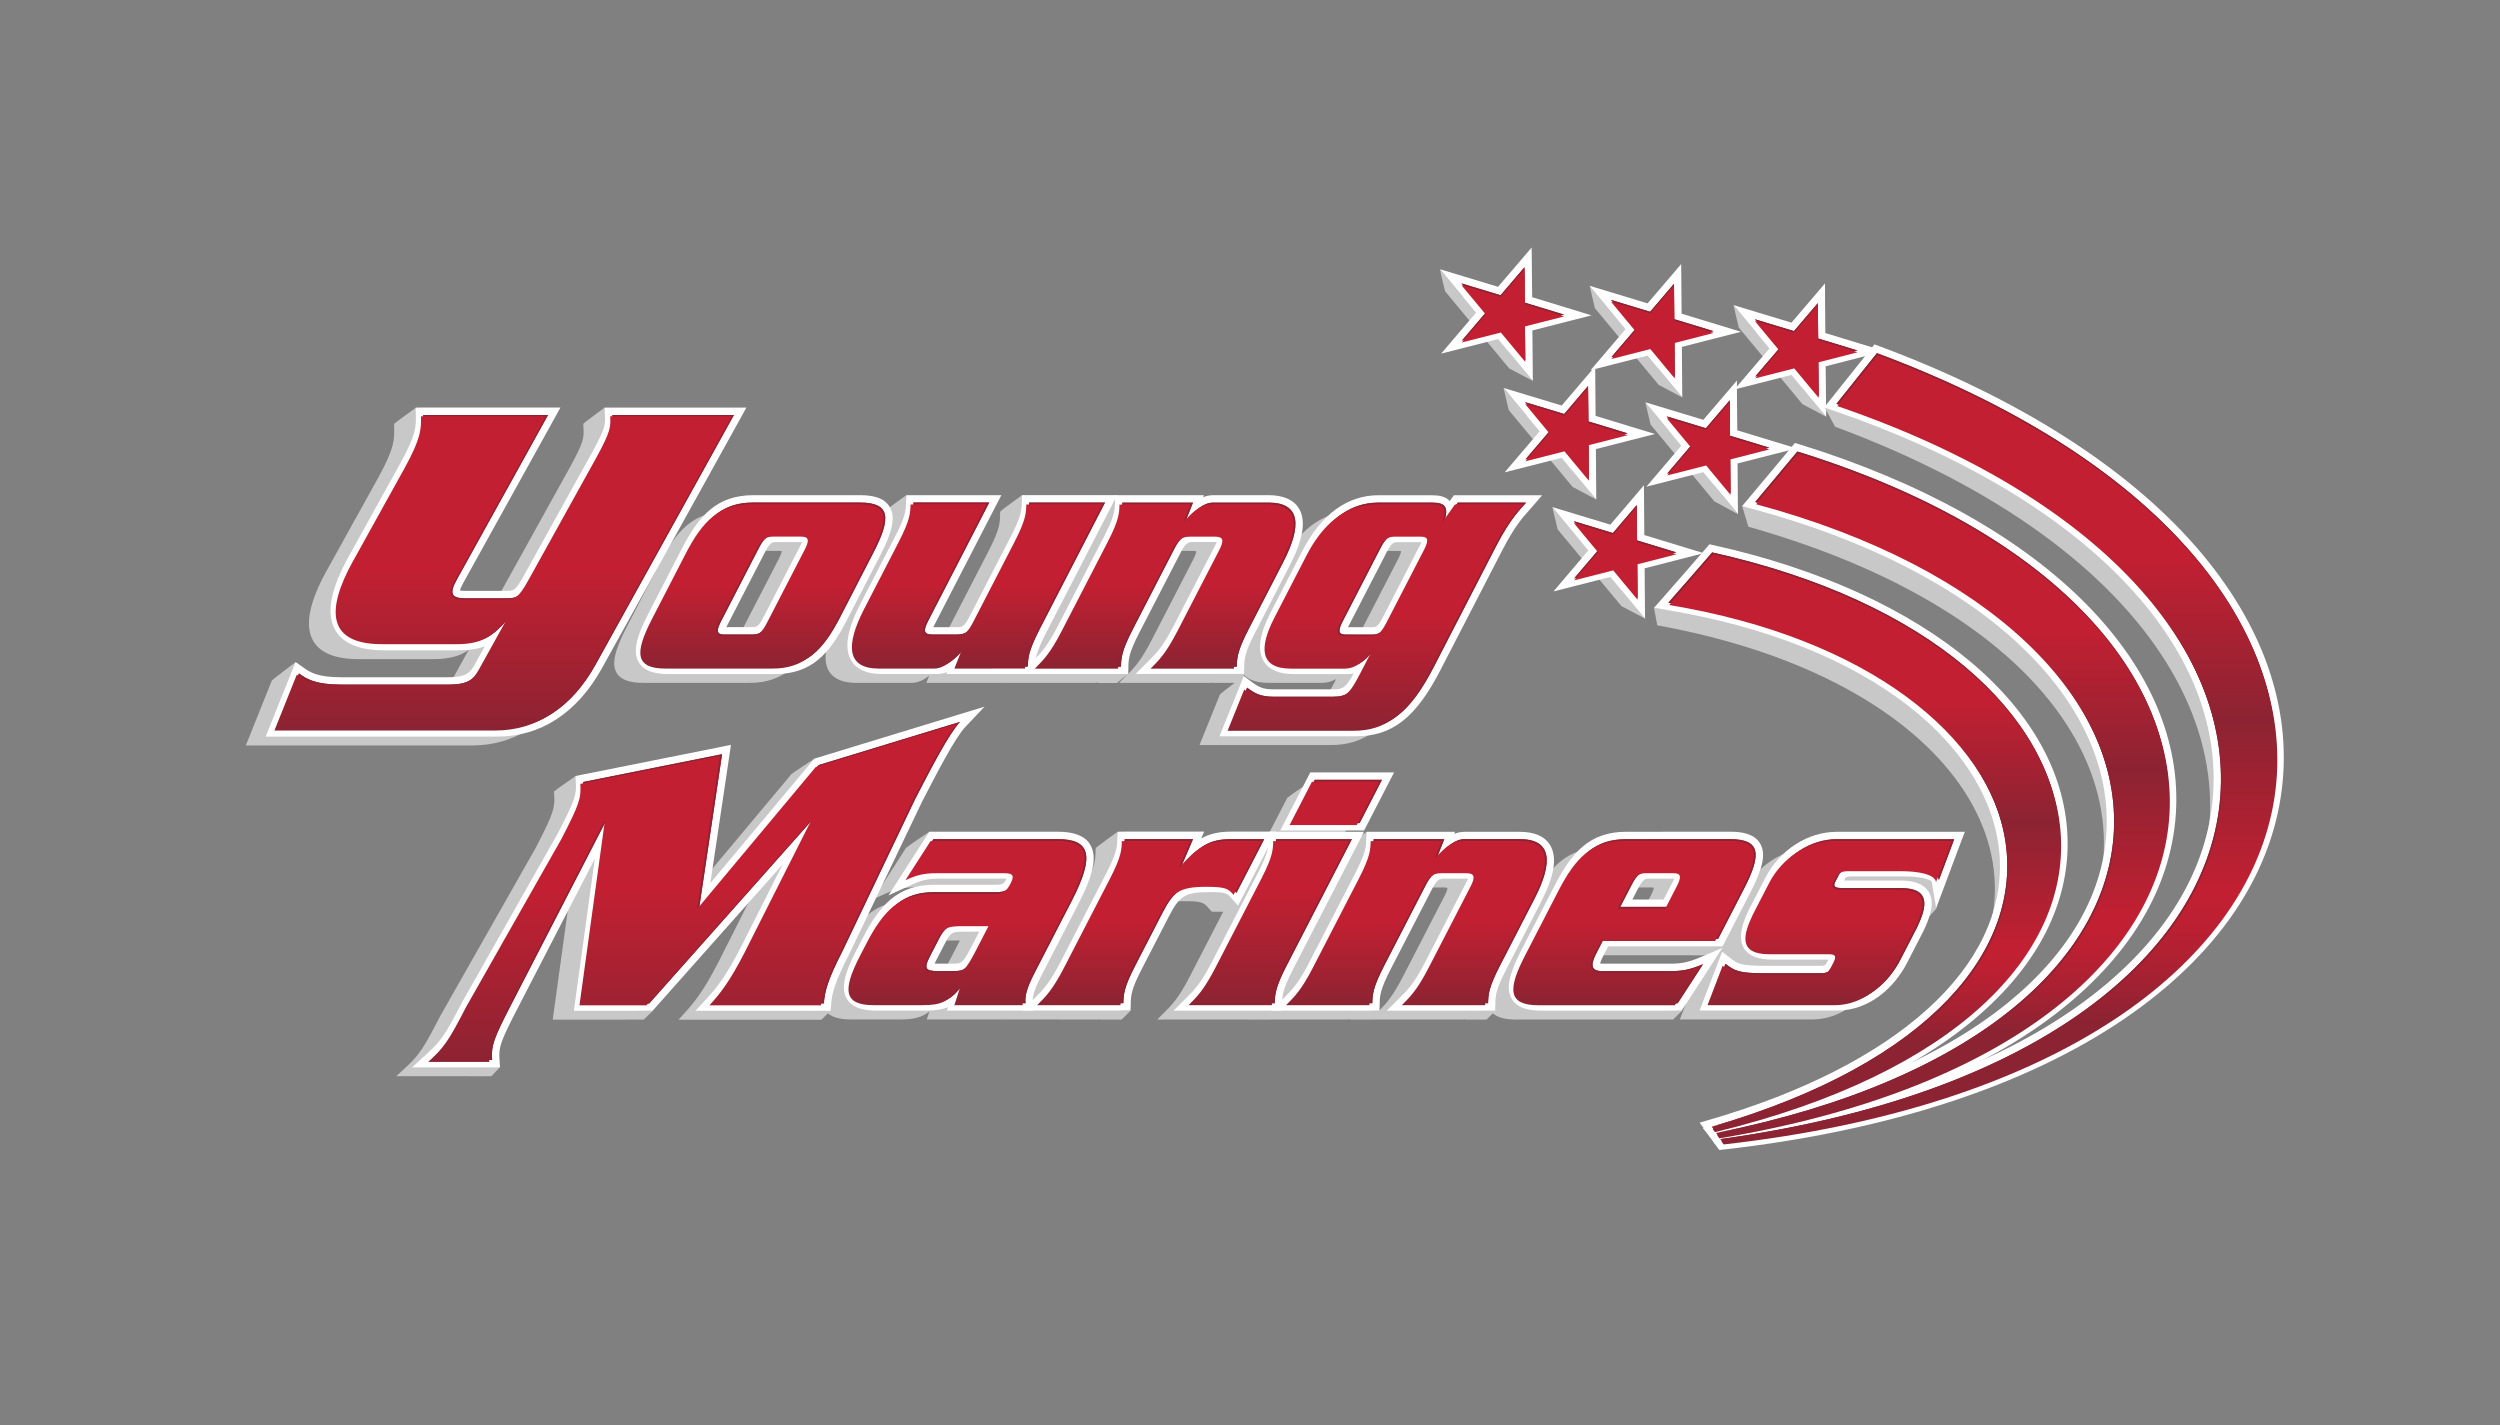 <?xml version="1.0" encoding="utf-8"?>
<!-- Generator: Adobe Illustrator 23.1.1, SVG Export Plug-In . SVG Version: 6.00 Build 0)  -->
<svg version="1.1" id="Layer_1" xmlns="http://www.w3.org/2000/svg" xmlns:xlink="http://www.w3.org/1999/xlink" x="0px" y="0px"
	 viewBox="0 0 540.5 308.11" style="enable-background:new 0 0 540.5 308.11;" xml:space="preserve">
<rect x="0" y="0" width="540.5" height="308.11" fill="#808080" stroke="none"/>
<style type="text/css">
	.st0{fill:#C8C8C8;}
	.st1{fill:url(#SVGID_1_);}
	.st2{fill:#FFFFFF;}
	.st3{fill:url(#SVGID_2_);}
	.st4{fill:url(#SVGID_3_);}
	.st5{fill:url(#SVGID_4_);}
	.st6{fill:url(#SVGID_5_);}
	.st7{fill:url(#SVGID_6_);}
	.st8{fill:url(#SVGID_7_);}
	.st9{fill:url(#SVGID_8_);}
	.st10{fill:url(#SVGID_9_);}
	.st11{fill:url(#SVGID_10_);}
	.st12{fill:url(#SVGID_11_);}
	.st13{fill:url(#SVGID_12_);}
	.st14{fill:url(#SVGID_13_);}
	.st15{fill:#8C2332;}
	.st16{fill:url(#SVGID_14_);}
	.st17{fill:url(#SVGID_15_);}
	.st18{fill:url(#SVGID_16_);}
	.st19{fill:url(#SVGID_17_);}
	.st20{fill:url(#SVGID_18_);}
	.st21{fill:url(#SVGID_19_);}
	.st22{fill:url(#SVGID_20_);}
	.st23{fill:url(#SVGID_21_);}
	.st24{fill:url(#SVGID_22_);}
	.st25{fill:url(#SVGID_23_);}
	.st26{fill:url(#SVGID_24_);}
	.st27{fill:url(#SVGID_25_);}
	.st28{fill:url(#SVGID_26_);}
	.st29{fill:url(#SVGID_27_);}
	.st30{fill:url(#SVGID_28_);}
	.st31{fill:url(#SVGID_29_);}
	.st32{fill:url(#SVGID_30_);}
	.st33{fill:url(#SVGID_31_);}
	.st34{fill:url(#SVGID_32_);}
	.st35{fill:url(#SVGID_33_);}
	.st36{fill:url(#SVGID_34_);}
	.st37{fill:url(#SVGID_35_);}
	.st38{fill:url(#SVGID_36_);}
	.st39{fill:#C22032;}
	.st40{fill:url(#SVGID_37_);}
	.st41{fill:url(#SVGID_38_);}
	.st42{fill:url(#SVGID_39_);}
	.st43{fill:url(#SVGID_40_);}
	.st44{fill:url(#SVGID_41_);}
	.st45{fill:url(#SVGID_42_);}
	.st46{fill:url(#SVGID_43_);}
	.st47{fill:url(#SVGID_44_);}
	.st48{fill:url(#SVGID_45_);}
</style>
<g>
	<g>
		<path class="st0" d="M417.81,189.77l-2.03-0.06l2.39-6.37h-26.56c-5.87,0-11.78,3.81-14.71,9.49l-3.55,6.89
			c-0.75,1.59-1.45,3.3-1.61,4.85c-1.01-0.06-2.9-0.16-4.21-0.16l4.74-9.19c2.58-4.99,3.19-7.91,2.06-9.76
			c-0.88-1.44-2.71-2.12-5.75-2.12l-22.47,0c-7.49,0-11.2,4.27-14.75,11.15l-7.24,14.04c-2.57,5-3.19,7.92-2.06,9.77
			c0.03,0.05,0.07,0.09,0.1,0.14c-1.61-0.09-4.4-0.22-5.06-0.06c0.13-1.34,0.57-2.95,2.42-6.54l7.44-14.42
			c2.8-5.42,3.46-9.21,2.01-11.58c-1.01-1.65-2.99-2.49-5.88-2.49l-11.95,0c-1.39,0-2.65,0.62-3.82,1.54l0.61-1.54l-12.2,0
			l-0.3-3.48c0,0-4.41,3.18-4.72,3.51l0.11,0.08l-0.12,0.02l-0.02,0.77c-0.05,1.71-0.1,3.06-2.49,7.69l-9.89,19.17
			c-2.14,4.15-3.48,5.72-4.98,7.24c-0.87-0.03-1.73-0.05-2.34-0.03c0.14-1.33,0.59-2.95,2.42-6.48l14.7-28.49h-17.7l-0.78,0.13
			l-0.03,0.77c-0.06,1.7-0.1,3.05-2.49,7.68l-0.56,1.09c-0.77-0.06-1.64-0.11-2.33-0.13l4.93-9.55h-8.51
			c-3.63,0-5.98,0.99-8.29,3.04l1.3-3.04l-11.74,0l-0.3-3.5c0,0-4.41,3.18-4.72,3.51l0.13,0.09l-0.13,0.02l-0.02,0.77
			c-0.05,1.71-0.1,3.05-2.49,7.69l-9.89,19.17c-2.15,4.16-3.49,5.73-4.99,7.25c-0.98-0.03-1.93-0.04-2.45,0.02
			c0.13-1.12,0.62-2.57,1.89-5.03l7.99-15.48c3.17-6.14,3.97-9.89,2.6-12.14c-0.99-1.63-2.99-2.39-6.3-2.39h-22.34l0.05-3.5
			c0,0-4.76,3.18-5.07,3.51l0.01,0l-7.12,11.1l2.48-1.14c2.12-0.97,3.61-1.44,6.33-1.44h14.71c0.72,0,0.98,0.1,1.02,0.08
			c0,0.08-0.04,0.34-0.39,1.02c-0.73,1.42-1.21,1.83-2.96,1.83h-13.45c-7.49,0-11.2,4.27-14.75,11.15l-1.33,2.57
			c-2.57,4.99-3.19,7.92-2.06,9.77c0.04,0.07,0.1,0.13,0.14,0.19c-1.65-0.09-4.62-0.2-4.9,0.03c0.35-2.27,1.22-4.8,3.84-9.88
			l15.66-32.77l0.23-0.44c3.14-6.08,7.04-13.64,9.35-16.09l2.07-2.19l-28.67,8.76l0.02-1.86c0,0-4.74,3.07-5.05,3.4l0.01,0.01
			l-24.15,28.89l4.7-31.56l-26.9,5.39l-0.27-2.36c0,0-4.34,3-4.65,3.33l0.02,0.01l-0.02,0l0.04,0.7c0.18,2.82-0.1,3.93-3.98,11.44
			L95.2,219.63c-3.75,7.28-4.65,8.59-8.02,11.66l-1.52,1.39h15.99l0,0.01l4.58-0.01l1.86-1.94c0,0-4.65-0.28-6.41-0.18
			c0.04-2.07,0.77-3.88,4.02-10.18l18.84-36.51l-5.04,36.58h15.75l0.01-0.01h3.92l1.96-1.9c0,0-2.29-0.14-4.05-0.17l30.09-33.87
			l-11.81,23.43c-3.33,6.45-5.27,8.8-7.46,11.19l-1.22,1.34h26.27l0,0h4.64l1.41-1.37c1.02,0.89,2.66,1.32,5.07,1.32h10.51
			c2.91,0,4.71-0.42,6.34-1.72l-0.56,1.72h16.75l0-0.01h0.33l-0.01,0.01l19.95,0.01l0.46-0.07l-0.01,0.09h4.64l1.96-1.92
			c0,0-5.19-0.35-6.17-0.14c0.13-1.34,0.57-2.95,2.42-6.54l5.88-11.4c2.41-4.66,3.98-5.61,9.36-5.61c4.01,0,4.28,0.31,5.33,1.47
			l0.77,0.86l0.03-0.05h2.4l-7.22,14c-2.41,4.68-3.8,6.07-5.56,7.83l-1.49,1.49h19.72l0,0.01h4.64l0.01-0.01l16.67,0l0.57-0.09
			l-0.01,0.1h4.64l0.01-0.01l19.83,0l0.49-0.08l-0.01,0.09h4.64l1.37-1.35c1.02,0.9,2.66,1.34,5.09,1.34l29.22,0l0,0h4.64l1.96-1.92
			c0,0-2.71-0.18-4.59-0.2l5.77-8.89l-2.4,1.01c-2.9,1.23-4.4,1.45-7.16,1.45h-14.21c-1.08,0-1.31-0.24-1.36-0.31
			c-0.06-0.1-0.22-0.57,0.56-2.15l1.49-2.89h24.13l0,0.01h4.19l-1.88,4c-0.03-0.03-0.07-0.05-0.1-0.08l-0.85-0.67l-4.08,10.62
			l28.57,0c6.86,0,11.92-5.06,14.36-9.79l3.67-7.12c1.23-2.61,2.32-5.55,1.05-7.55c-0.87-1.37-2.65-2.04-5.43-2.04h-12.76
			c-0.34,0-0.54-0.03-0.66-0.06c0.01-0.02,0.02-0.04,0.03-0.07l0.78-1.51c0.22-0.42,0.62-0.85,1.95-0.85l11.45,0
			c4.21,0,6.63,0.86,6.76,1.68l0.49,2.93l1.02-2.73l2.29,5.22l1.89-2.08C418.61,196.43,418.12,189.44,417.81,189.77z M205.52,207.23
			c-2.3,4.46-2.69,4.63-5.03,4.63l-3.41,0c-1.17-0.04-1.42-0.17-1.47-0.21c-0.01-0.03-0.09-0.36,0.58-1.65l2.1-4.07
			c1.18-2.29,1.99-2.53,3.99-2.59h5.25L205.52,207.23z M312.34,193.65l-9,17.44c-2.22,4.3-3.57,5.82-5.14,7.4
			c-0.87-0.06-5.63-0.35-6.13-0.09c0.13-1.35,0.56-2.96,2.43-6.58l9-17.44c1.1-2.14,1.93-2.51,3.25-2.51h5.38
			c0.64,0,0.81,0.11,0.8,0.1C312.94,192.02,313,192.37,312.34,193.65z M356.93,193.58l-2.27,4.4h-8.53l1.89-3.67
			c1.06-2.06,1.81-2.44,2.9-2.44h6.07c0.37,0,0.5,0.06,0.55,0.05C357.55,192.01,357.54,192.4,356.93,193.58z M371.73,205.74
			c-0.16,0-0.31,0-0.44,0.01l0.43-0.42C371.72,205.46,371.72,205.6,371.73,205.74z M390.76,210.11l-0.39,0.75
			c-0.61,1.18-1.03,1.46-2.21,1.46h-12.45c-2.46,0-3.92-0.12-4.98-0.39l3.18-3.2c0.95,0.44,2.19,0.66,3.76,0.66h12.83
			c0.27,0,0.45,0.02,0.55,0.04C391.02,209.55,390.94,209.76,390.76,210.11z"/>
	</g>
	<g>
		<path class="st0" d="M186.17,112.67c-0.88-1.44-2.71-2.11-5.75-2.11l-23.03,0c0,0,0,0,0,0c-7.49,0-11.19,4.27-14.75,11.15
			l-7.24,14.04c-2.58,4.99-3.19,7.91-2.06,9.77c0.88,1.44,2.71,2.11,5.75,2.11l23.03,0c7.49,0,11.2-4.27,14.75-11.15l7.24-14.04
			C186.68,117.44,187.3,114.52,186.17,112.67z M168.39,120.8l-8.18,15.85c-1.07,2.07-1.83,2.44-3.02,2.44h-6.13
			c-0.34,0-0.49-0.04-0.54-0.04c0,0-0.01,0-0.01,0c-0.01-0.1,0.01-0.49,0.61-1.66l8.18-15.85c1.06-2.06,1.81-2.44,2.9-2.44h6.13
			c0.47,0,0.65,0.07,0.66,0.06C169,119.24,169,119.61,168.39,120.8z"/>
	</g>
	<g>
		<path class="st0" d="M324.49,112.53c0.21-0.23,0.4-0.45,0.58-0.65l1.14-1.32h-16.92l-1.4,1.95c-0.08-0.3-0.2-0.58-0.39-0.83
			c-0.75-1-2.16-1.12-3.31-1.12l-11.64,0c-6.47,0-11.74,3.85-15.66,11.45l-6.93,13.44c-2.32,4.49-2.82,7.69-1.55,9.78
			c0.11,0.17,0.23,0.33,0.36,0.49c-0.79-0.02-4.34-0.11-5.99,0c0.11-1.37,0.52-2.97,2.43-6.67l7.44-14.42
			c2.8-5.42,3.46-9.21,2.01-11.58c-1.01-1.65-2.99-2.49-5.89-2.49h-11.95c-1.39,0-2.64,0.62-3.81,1.53l0.61-1.53h-11.98l-0.25-2.93
			c0,0-2.66,1.92-3.99,2.93h-0.22l-0.78,0.12l-0.02,0.77c-0.05,1.71-0.09,3.05-2.49,7.69l-9.9,19.17c-1.92,3.73-3.2,5.37-4.52,6.77
			l-0.12-1.41c0,0-0.74,0.54-1.64,1.19c0.22-1.23,0.79-2.84,2.32-5.81l14.7-28.49h-13.47l-0.3-3.5c0,0-4.4,3.18-4.71,3.51l0.13,0.09
			l-0.14,0.02l-0.02,0.77c-0.05,1.71-0.1,3.05-2.49,7.69l-9,17.44c-1.1,2.14-1.93,2.51-3.25,2.51h-5.38c-0.62,0-0.78-0.11-0.8-0.1
			c-0.01-0.05-0.07-0.41,0.59-1.68l13.8-26.75h-13.41l-0.35-3.49c0,0-4.36,3.13-4.67,3.46l0.18,0.12l-0.23,0.04l-0.03,0.77
			c-0.06,1.71-0.1,3.05-2.49,7.68l-7.44,14.42c-2.8,5.42-3.46,9.21-2.01,11.58c1.01,1.65,2.99,2.49,5.89,2.49h11.95
			c1.39,0,2.64-0.62,3.81-1.53l-0.61,1.53l16.44,0l0.24-0.04l-0.04,0.04l19.94,0l0.53-0.09l0.04,0.12h4.02l2.37-1.9
			c-0.13,0.13-0.26,0.26-0.4,0.4l-1.48,1.47h19.95l0.41-0.06l0.01,0.07h4.61c-1.36,1.03-2.97,2.26-3.14,2.45l0.01,0.05l-0.03-0.02
			l-4.43,10.96l28.34,0c7.56,0,12.31-3.76,17.53-13.87l13.44-26.04C321.34,115.99,323.23,113.91,324.49,112.53z M258.02,120.88
			l-9,17.44c-2.21,4.28-3.56,5.81-5.12,7.38c-0.13,0-4.34-0.11-6.16,0.02c0.12-1.37,0.52-2.97,2.43-6.67l9-17.44
			c1.1-2.14,1.93-2.51,3.25-2.51l5.38,0c0.63,0,0.79,0.11,0.81,0.09C258.62,119.24,258.68,119.59,258.02,120.88z M288.43,147.68
			c-2.13,4.13-2.99,4.85-5.77,4.85l-12.7,0c-1.59,0-2.6-0.21-3.52-0.65h4.32l-1.83-5.55l0.01-0.43c1.08,1.15,2.85,1.73,5.3,1.73
			l11.58,0c1.17,0,2.17-0.32,3.05-0.82L288.43,147.68z M302.3,120.81l-8.18,15.85c-1.06,2.06-1.81,2.44-2.9,2.44l-5.76,0
			c-0.34,0-0.49-0.04-0.54-0.04c0,0-0.01,0-0.01,0c-0.01-0.1,0-0.49,0.61-1.66l8.18-15.85c1.06-2.06,1.81-2.44,2.9-2.44h5.76
			c0.37,0,0.52,0.05,0.55,0.04C302.92,119.24,302.9,119.63,302.3,120.81z"/>
	</g>
	<g>
		<path class="st0" d="M288.96,183.45l0.57-1.11l4.76-0.33l0.66-0.48c0,0-2.94-0.4-4.73-0.51l4.4-8.52l-11.31,0v-3.51
			c0,0-4.71,3.18-5.02,3.51l0.01,0.01l-5.65,10.95L288.96,183.45z"/>
	</g>
	<g>
		<path class="st0" d="M131.02,91.63l-0.3-3.51c0,0-4.32,3.18-4.63,3.51l0.09,0.07l-0.08,0.01l0.05,0.84c0.11,2,0.16,2.91-3.12,8.82
			l-14.47,26.1c-2.1,3.78-2.66,3.78-4.51,3.78h-8.97c-1.53,0-1.83-0.3-1.88-0.39c-0.07-0.12-0.21-0.64,0.83-2.51l20.36-36.73
			l-24.13,0l-0.35-3.47c0,0-4.36,3.13-4.67,3.46l0.02,0.02H85.2l0.02,0.99c0.05,2.39,0.09,4.28-3.5,10.75l-11.1,20.02
			c-3.81,6.87-4.78,11.99-2.88,15.22c1.52,2.59,4.83,3.9,9.82,3.9h15.97c3.73,0,5.96-0.71,7.78-1.98l-3.46,6.25
			c-1.16,2.09-2.44,3.15-6.22,3.15H68.33c-3,0-4.84-0.34-6.15-0.83l1.74-5.96c0,0-4.78,3.6-5.12,3.95l-0.01-0.01l-5.64,14.09
			l48.89,0c9.27,0,16.67-4.86,21.99-14.46l30.53-55.07L131.02,91.63z"/>
	</g>
	<g>
		<g>
			<linearGradient id="SVGID_1_" gradientUnits="userSpaceOnUse" x1="165.233" y1="107.853" x2="165.233" y2="144.928">
				<stop  offset="0.489" style="stop-color:#C22032"/>
				<stop  offset="1" style="stop-color:#8C2332"/>
			</linearGradient>
			<path class="st1" d="M144.57,144.92c-3.05,0-4.87-0.67-5.75-2.11c-1.13-1.85-0.51-4.77,2.06-9.77l7.24-14.04
				c3.55-6.88,7.26-11.15,14.74-11.15l23.03,0c3.05,0,4.87,0.67,5.75,2.11c1.13,1.85,0.51,4.77-2.06,9.77l-7.24,14.04
				c-3.55,6.89-7.26,11.15-14.75,11.15L144.57,144.92z M156,136.34c0.04,0,0.2,0.04,0.54,0.04h6.13c1.2,0,1.96-0.36,3.02-2.44
				l8.18-15.85c0.61-1.19,0.62-1.56,0.6-1.64c0,0,0,0-0.01,0c-0.04,0-0.22-0.06-0.66-0.06h-6.13c-1.09,0-1.83,0.38-2.9,2.44
				l-8.18,15.85C155.99,135.86,155.97,136.24,156,136.34C155.99,136.34,155.99,136.34,156,136.34z"/>
			<path class="st2" d="M162.87,108.65C162.87,108.65,162.87,108.65,162.87,108.65l23.03,0c6.63,0,6.8,3.32,2.98,10.72l-7.24,14.04
				c-3.82,7.4-7.41,10.72-14.04,10.72l-23.03,0c-6.63,0-6.8-3.32-2.98-10.72l7.24-14.04C152.65,111.97,156.24,108.65,162.87,108.65
				 M156.54,137.18h6.13c1.75,0,2.68-0.83,3.73-2.87l8.18-15.85c1.05-2.04,0.98-2.87-0.77-2.87h-6.13c-1.63,0-2.56,0.83-3.61,2.87
				l-8.18,15.85C154.84,136.35,154.91,137.18,156.54,137.18 M162.87,107.06L162.87,107.06L162.87,107.06
				c-7.9,0-11.77,4.43-15.46,11.58l-7.24,14.04c-2.76,5.34-3.35,8.4-2.04,10.55c1.36,2.24,4.33,2.5,6.43,2.5l23.03,0
				c7.9,0,11.77-4.43,15.46-11.58l7.24-14.04c2.76-5.34,3.35-8.4,2.04-10.55c-1.36-2.24-4.33-2.5-6.43-2.5L162.87,107.06
				L162.87,107.06z M157.04,135.59c0.07-0.15,0.15-0.33,0.26-0.54l8.18-15.85c1.03-2,1.6-2,2.19-2h5.75
				c-0.07,0.15-0.15,0.33-0.26,0.54l-8.18,15.85c-0.98,1.91-1.52,2-2.32,2H157.04L157.04,135.59z"/>
		</g>
		<g>
			<linearGradient id="SVGID_2_" gradientUnits="userSpaceOnUse" x1="212.102" y1="107.855" x2="212.102" y2="144.929">
				<stop  offset="0.489" style="stop-color:#C22032"/>
				<stop  offset="1" style="stop-color:#8C2332"/>
			</linearGradient>
			<path class="st3" d="M205.78,144.93l0.61-1.53c-1.17,0.91-2.42,1.53-3.81,1.53h-11.95c-2.9,0-4.88-0.84-5.89-2.49
				c-1.44-2.37-0.79-6.16,2.01-11.58l7.44-14.42c2.39-4.63,2.43-5.98,2.49-7.68l0.03-0.9h18.48l-13.8,26.75
				c-0.66,1.28-0.6,1.63-0.59,1.69c0,0,0,0,0,0c0.02,0,0.21,0.1,0.8,0.1h5.38c1.32,0,2.15-0.38,3.25-2.51l9-17.44
				c2.39-4.63,2.43-5.98,2.49-7.69l0.03-0.9h18.48l-14.7,28.49c-2.39,4.63-2.43,5.98-2.49,7.69l-0.03,0.9L205.78,144.93z"/>
			<path class="st2" d="M213.87,108.65l-13.2,25.59c-1.13,2.19-0.89,2.94,0.92,2.94h5.38c1.81,0,2.83-0.75,3.96-2.94l9-17.44
				c2.53-4.91,2.52-6.34,2.58-8.15h16.4l-14.1,27.32c-2.53,4.91-2.52,6.34-2.58,8.15l-15.27,0l1.47-3.7h-0.12
				c-1.62,1.81-3.54,3.7-5.72,3.7h-11.95c-6.95,0-7.25-4.98-3.16-12.91l7.44-14.42c2.53-4.91,2.52-6.34,2.58-8.15H213.87
				 M216.49,107.06h-2.62h-16.39h-1.54l-0.05,1.54l0,0.13c-0.05,1.61-0.09,2.87-2.4,7.34l-7.44,14.42
				c-2.94,5.69-3.59,9.73-1.99,12.36c1.16,1.91,3.37,2.87,6.57,2.87h11.95c0.78,0,1.51-0.16,2.2-0.44l-0.18,0.44l2.35,0l15.27,0
				l1.55,0l0.05-1.55l0-0.12c0.05-1.6,0.09-2.87,2.4-7.34l14.1-27.33l1.2-2.33h-2.62h-16.4h-1.55l-0.05,1.55l0,0.13
				c-0.05,1.6-0.09,2.87-2.4,7.35l-9,17.44c-1.02,1.98-1.63,2.08-2.54,2.08h-5.18c0.07-0.17,0.17-0.37,0.3-0.62l13.2-25.59
				L216.49,107.06L216.49,107.06z"/>
		</g>
		<g>
			<linearGradient id="SVGID_3_" gradientUnits="userSpaceOnUse" x1="251.653" y1="107.859" x2="251.653" y2="144.933">
				<stop  offset="0.489" style="stop-color:#C22032"/>
				<stop  offset="1" style="stop-color:#8C2332"/>
			</linearGradient>
			<path class="st4" d="M222.42,144.93l1.48-1.49c1.76-1.76,3.15-3.15,5.56-7.83l9.9-19.17c2.39-4.64,2.43-5.98,2.49-7.69l0.03-0.9
				h17.22l-0.61,1.53c1.17-0.91,2.43-1.53,3.81-1.53h11.95c2.9,0,4.88,0.84,5.89,2.49c1.44,2.37,0.79,6.16-2.01,11.58l-7.44,14.42
				c-2.39,4.63-2.43,5.98-2.49,7.69l-0.03,0.89h-20.72l1.48-1.47c1.76-1.76,3.15-3.15,5.58-7.84l9-17.44
				c0.66-1.29,0.61-1.64,0.59-1.68c0,0,0,0,0,0c-0.02,0-0.2-0.1-0.8-0.1l-5.38,0c-1.32,0-2.15,0.38-3.25,2.51l-9,17.44
				c-2.39,4.62-2.43,5.97-2.49,7.68l-0.03,0.91L222.42,144.93z"/>
			<path class="st2" d="M274.25,108.66c6.95,0,7.25,4.98,3.16,12.91l-7.44,14.42c-2.53,4.9-2.52,6.34-2.58,8.15h-18.02
				c1.81-1.81,3.3-3.25,5.83-8.15l9-17.44c1.13-2.19,0.9-2.94-0.92-2.94l-5.38,0c-1.82,0-2.83,0.75-3.96,2.94l-9,17.44
				c-2.53,4.9-2.52,6.34-2.58,8.15l-18.02,0c1.81-1.81,3.3-3.24,5.83-8.15l9.9-19.17c2.53-4.91,2.52-6.34,2.58-8.15h15.27l-1.47,3.7
				h0.13c1.62-1.81,3.53-3.7,5.72-3.7H274.25 M274.26,107.06L274.26,107.06H262.3c-0.78,0-1.51,0.16-2.2,0.44l0.18-0.44h-2.35
				h-15.27h-1.55l-0.05,1.55l0,0.12c-0.05,1.6-0.09,2.87-2.4,7.35l-9.9,19.17c-2.36,4.57-3.71,5.92-5.42,7.63l-0.12,0.12l-2.72,2.72
				l3.85,0l18.02,0l1.54,0l0.05-1.54l0-0.14c0.05-1.61,0.1-2.88,2.4-7.34l9-17.44c1.02-1.98,1.63-2.08,2.54-2.08l5.18,0
				c-0.07,0.16-0.17,0.37-0.29,0.61l-9,17.44c-2.37,4.58-3.72,5.93-5.43,7.64l-0.11,0.11l-2.73,2.72h3.86h18.02h1.55l0.05-1.55
				l0-0.12c0.05-1.61,0.09-2.88,2.4-7.35l7.44-14.42c2.94-5.69,3.58-9.73,1.98-12.36C279.66,108.03,277.45,107.06,274.26,107.06
				L274.26,107.06z"/>
		</g>
		<g>
			<linearGradient id="SVGID_4_" gradientUnits="userSpaceOnUse" x1="298.269" y1="107.865" x2="298.269" y2="158.374">
				<stop  offset="0.489" style="stop-color:#C22032"/>
				<stop  offset="1" style="stop-color:#8C2332"/>
			</linearGradient>
			<path class="st5" d="M264.85,158.37l4.43-10.96l0.83,0.62c1.64,1.23,2.7,1.8,5.33,1.8l12.7,0c2.78,0,3.64-0.73,5.77-4.85
				l0.45-0.86c-0.88,0.5-1.89,0.82-3.05,0.82l-11.58,0c-2.9,0-4.86-0.81-5.83-2.4c-1.27-2.09-0.77-5.29,1.55-9.78l6.93-13.44
				c3.92-7.6,9.19-11.45,15.66-11.45l11.64,0c1.14,0,2.55,0.13,3.31,1.13c0.19,0.25,0.31,0.53,0.39,0.83l1.4-1.95h16.92l-1.14,1.32
				c-0.18,0.2-0.37,0.42-0.58,0.65c-1.25,1.38-3.14,3.46-5.81,8.63l-13.44,26.04c-5.22,10.11-9.97,13.87-17.53,13.87L264.85,158.37z
				 M290.4,136.35c0.04,0,0.2,0.04,0.54,0.04l5.76,0c1.09,0,1.83-0.38,2.9-2.44l8.18-15.85c0.61-1.18,0.62-1.56,0.61-1.66
				c0,0-0.01,0-0.01,0c-0.04,0-0.2-0.04-0.54-0.04h-5.76c-1.09,0-1.83,0.38-2.9,2.44l-8.18,15.85
				C290.4,135.87,290.38,136.26,290.4,136.35C290.4,136.35,290.4,136.35,290.4,136.35z"/>
			<path class="st2" d="M298.03,108.66l11.64,0c2.88,0,3.46,1.06,2.68,3.77h0.12l2.7-3.77h14.77c-1.24,1.43-3.34,3.32-6.5,9.44
				l-13.44,26.04c-5.18,10.04-9.81,13.44-16.82,13.44l-27.16,0l3.6-8.91c1.72,1.28,2.93,1.96,5.81,1.96l12.7,0
				c3.19,0,4.26-0.98,6.48-5.29l2.45-4.76h-0.12c-1.15,1.51-2.96,3.55-5.65,3.55l-11.58,0c-6.76,0-6.92-4.53-3.57-11.02l6.93-13.44
				C286.43,113.19,291.27,108.66,298.03,108.66 M296.7,137.2c1.62,0,2.56-0.83,3.61-2.87l8.18-15.86c1.05-2.04,0.98-2.87-0.65-2.87
				h-5.76c-1.63,0-2.56,0.83-3.61,2.87l-8.18,15.85c-1.05,2.04-0.98,2.87,0.65,2.87L296.7,137.2 M298.03,107.07L298.03,107.07
				c-6.7,0-12.35,4.11-16.37,11.88l-6.93,13.44c-2.45,4.76-2.95,8.21-1.52,10.56c1.13,1.85,3.32,2.79,6.51,2.79l11.58,0
				c0.49,0,0.95-0.05,1.38-0.14c-1.79,3.3-2.52,3.44-4.55,3.44l-12.7,0c-2.41,0-3.29-0.48-4.85-1.64l-1.66-1.24l-0.78,1.92
				l-3.6,8.91l-0.89,2.19l2.37,0l27.16,0c7.82,0,12.93-4.01,18.24-14.3l13.44-26.04c2.62-5.08,4.47-7.11,5.69-8.46
				c0.22-0.24,0.41-0.46,0.59-0.67l2.28-2.64h-3.49h-14.77h-0.82l-0.48,0.67l-0.42,0.59c-1-1.12-2.63-1.25-3.79-1.25L298.03,107.07
				L298.03,107.07z M291.45,135.6c0.07-0.15,0.15-0.33,0.26-0.54l8.18-15.85c1.03-2,1.6-2,2.19-2h5.25
				c-0.07,0.15-0.15,0.33-0.26,0.54l-8.18,15.86c-1.03,2-1.59,2-2.19,2L291.45,135.6L291.45,135.6z"/>
		</g>
	</g>
	<g>
		<linearGradient id="SVGID_5_" gradientUnits="userSpaceOnUse" x1="209.463" y1="180.62" x2="209.463" y2="217.691">
			<stop  offset="0.489" style="stop-color:#C22032"/>
			<stop  offset="1" style="stop-color:#8C2332"/>
		</linearGradient>
		<path class="st6" d="M205.86,217.69l0.56-1.72c-1.63,1.3-3.43,1.72-6.34,1.72h-10.51c-3.04,0-4.87-0.67-5.75-2.11
			c-1.13-1.85-0.51-4.78,2.06-9.77l1.33-2.57c3.55-6.88,7.25-11.15,14.75-11.15h13.46c1.75,0,2.23-0.41,2.96-1.83
			c0.31-0.6,0.38-0.87,0.39-0.99c-0.1-0.04-0.38-0.12-1.02-0.12h-14.71c-2.72,0-4.21,0.46-6.33,1.44l-2.48,1.14l7.14-11.11h27.34
			c3.31,0,5.31,0.76,6.3,2.39c1.37,2.25,0.57,5.99-2.6,12.14l-7.99,15.48c-1.75,3.39-2.03,4.89-1.9,6.2l0.08,0.87H205.86z
			 M207.77,200.63c-2,0.06-2.81,0.29-3.99,2.59l-2.1,4.07c-0.67,1.29-0.59,1.62-0.58,1.65c0.04,0.04,0.3,0.17,1.47,0.21h3.41
			c2.34,0,2.73-0.17,5.03-4.63l2.01-3.89H207.77z"/>
		<path class="st2" d="M228.71,181.42c7.07,0,8.02,3.63,2.99,13.36l-7.99,15.48c-1.87,3.62-2.12,5.21-1.99,6.64h-14.77l1.28-3.92
			h-0.13c-2.38,3.17-4.03,3.92-8.03,3.92h-10.51c-6.63,0-6.8-3.32-2.98-10.72l1.33-2.57c3.82-7.4,7.41-10.72,14.04-10.72h13.46
			c2.06,0,2.81-0.6,3.67-2.26c0.82-1.58,0.73-2.26-1.34-2.26h-14.71c-2.75,0-4.36,0.45-6.66,1.51l5.43-8.45H228.71 M214.32,199.84
			h-6.57c-2.29,0.07-3.36,0.45-4.69,3.02l-2.1,4.07c-1.32,2.57-0.64,2.95,1.57,3.02h3.44c2.82,0,3.4-0.53,5.74-5.06L214.32,199.84
			 M228.71,179.82H201.8h-0.87l-0.47,0.73l-5.43,8.45l-2.95,4.59l4.96-2.28c2.01-0.92,3.42-1.36,6-1.36h14.59
			c-0.59,1.13-0.83,1.34-2.22,1.34h-13.46c-7.9,0-11.77,4.43-15.46,11.58l-1.33,2.57c-2.76,5.35-3.35,8.4-2.04,10.55
			c1.36,2.24,4.32,2.5,6.43,2.5h10.51c2.05,0,3.6-0.21,4.93-0.76l-0.25,0.76h2.2h14.77h1.76l-0.17-1.75
			c-0.09-0.95-0.03-2.19,1.82-5.76l7.99-15.48c3.36-6.51,4.13-10.37,2.57-12.92C234.56,180.73,232.27,179.82,228.71,179.82
			L228.71,179.82z M207.78,201.43h3.93l-1.41,2.73c-2.17,4.19-2.33,4.19-4.32,4.19h-3.41c-0.2-0.01-0.36-0.02-0.5-0.03
			c0.07-0.17,0.17-0.39,0.32-0.67l2.1-4.07C205.51,201.59,206.02,201.49,207.78,201.43L207.78,201.43z"/>
	</g>
	<g>
		<linearGradient id="SVGID_6_" gradientUnits="userSpaceOnUse" x1="248.781" y1="180.619" x2="248.781" y2="217.696">
			<stop  offset="0.489" style="stop-color:#C22032"/>
			<stop  offset="1" style="stop-color:#8C2332"/>
		</linearGradient>
		<path class="st7" d="M222.93,217.69l1.47-1.47c1.76-1.76,3.16-3.15,5.58-7.84l9.89-19.17c2.39-4.64,2.43-5.98,2.49-7.69l0.03-0.9
			l16.75,0l-1.3,3.04c2.31-2.05,4.66-3.04,8.29-3.04h8.51l-7.13,13.81l-0.77-0.86c-1.05-1.17-1.33-1.47-5.33-1.47
			c-5.37,0-6.95,0.94-9.36,5.61l-5.88,11.4c-2.39,4.63-2.43,5.98-2.49,7.68l-0.03,0.9L222.93,217.69z"/>
		<path class="st2" d="M243.16,181.42l14.77,0l-2.46,5.74h0.12c3.62-4.23,5.96-5.74,10.53-5.74h7.2l-6,11.62
			c-1.15-1.28-1.54-1.74-5.92-1.74c-5.82,0-7.57,1.21-10.07,6.04l-5.88,11.4c-2.53,4.9-2.52,6.34-2.58,8.15l-18.02,0
			c1.81-1.81,3.3-3.24,5.84-8.15l9.89-19.17C243.11,184.66,243.1,183.23,243.16,181.42 M241.61,179.82l-0.05,1.55l0,0.12
			c-0.05,1.61-0.09,2.87-2.4,7.35l-9.89,19.17c-2.37,4.59-3.72,5.94-5.44,7.64l-0.11,0.11l-2.73,2.72l3.86,0l18.02,0l1.55,0
			l0.05-1.55l0-0.13c0.05-1.6,0.09-2.87,2.4-7.34l5.88-11.4c2.27-4.4,3.56-5.18,8.65-5.18c3.65,0,3.83,0.21,4.72,1.19l1.54,1.72
			l1.07-2.04l6-11.62l1.2-2.33h-2.62h-7.2c-2.64,0-4.64,0.49-6.41,1.48l0.63-1.48l-2.42,0l-14.77,0L241.61,179.82L241.61,179.82z"/>
	</g>
	<g>
		<linearGradient id="SVGID_7_" gradientUnits="userSpaceOnUse" x1="277.874" y1="167.791" x2="277.874" y2="217.696">
			<stop  offset="0.489" style="stop-color:#C22032"/>
			<stop  offset="1" style="stop-color:#8C2332"/>
		</linearGradient>
		<path class="st8" d="M255.66,217.7l1.49-1.49c1.76-1.76,3.15-3.15,5.56-7.83l9.9-19.17c2.39-4.63,2.43-5.98,2.48-7.68l0.03-0.9
			h18.48l-14.7,28.49c-2.39,4.63-2.43,5.98-2.49,7.69l-0.03,0.9H255.66z M278.12,178.75l5.65-10.96l16.31,0l-5.65,10.95
			L278.12,178.75z"/>
		<path class="st2" d="M284.26,168.59l14.52,0l-4.83,9.36l-14.52,0L284.26,168.59 M292.28,181.42l-14.1,27.33
			c-2.53,4.9-2.52,6.34-2.58,8.15h-18.02c1.81-1.81,3.3-3.25,5.83-8.15l9.9-19.17c2.53-4.91,2.52-6.34,2.58-8.15H292.28
			 M283.29,166.99l-0.45,0.86l-4.83,9.36l-1.2,2.33l2.62,0l14.52,0l0.97,0l0.45-0.86l4.83-9.36l1.2-2.33l-2.62,0l-14.52,0
			L283.29,166.99L283.29,166.99z M294.9,179.83h-2.62h-16.39h-1.54l-0.05,1.54l0,0.13c-0.05,1.6-0.09,2.87-2.4,7.34L262,208.02
			c-2.36,4.57-3.71,5.92-5.42,7.63l-0.13,0.13l-2.72,2.72h3.85h18.02h1.54l0.05-1.54l0-0.12c0.05-1.61,0.09-2.87,2.4-7.35
			l14.1-27.33L294.9,179.83L294.9,179.83z"/>
	</g>
	<g>
		<linearGradient id="SVGID_8_" gradientUnits="userSpaceOnUse" x1="305.975" y1="180.624" x2="305.975" y2="217.701">
			<stop  offset="0.489" style="stop-color:#C22032"/>
			<stop  offset="1" style="stop-color:#8C2332"/>
		</linearGradient>
		<path class="st9" d="M301.78,217.7l1.48-1.48c1.76-1.76,3.15-3.14,5.57-7.83l9-17.44c0.66-1.28,0.6-1.63,0.59-1.68c0,0,0,0,0,0
			c-0.02,0-0.21-0.1-0.8-0.1h-5.38c-1.33,0-2.15,0.38-3.25,2.51l-9,17.44c-2.39,4.63-2.43,5.98-2.49,7.69l-0.03,0.9l-20.72,0
			l1.48-1.48c1.76-1.76,3.15-3.15,5.57-7.83l9.89-19.17c2.39-4.64,2.43-5.99,2.49-7.69l0.03-0.89l17.22,0l-0.61,1.54
			c1.17-0.92,2.43-1.54,3.82-1.54l11.95,0c2.9,0,4.88,0.84,5.88,2.49c1.44,2.37,0.79,6.16-2.01,11.58l-7.44,14.42
			c-2.39,4.63-2.43,5.97-2.49,7.68l-0.03,0.9L301.78,217.7z"/>
		<path class="st2" d="M296.98,181.42l15.27,0l-1.47,3.7h0.12c1.63-1.81,3.54-3.7,5.73-3.7l11.95,0c6.94,0,7.25,4.98,3.16,12.9
			l-7.44,14.42c-2.53,4.9-2.52,6.34-2.58,8.15l-18.02,0c1.81-1.81,3.3-3.24,5.83-8.15l9-17.44c1.13-2.19,0.89-2.94-0.92-2.94h-5.38
			c-1.82,0-2.83,0.75-3.96,2.94l-9,17.44c-2.53,4.91-2.52,6.34-2.58,8.15l-18.02,0c1.81-1.81,3.3-3.25,5.83-8.15l9.89-19.17
			C296.93,184.67,296.92,183.24,296.98,181.42 M295.43,179.83l-0.05,1.55l0,0.12c-0.05,1.61-0.09,2.87-2.4,7.35l-9.89,19.17
			c-2.36,4.58-3.71,5.93-5.42,7.64l-0.12,0.12l-2.72,2.72l3.85,0l18.02,0l1.54,0l0.05-1.54l0-0.12c0.05-1.6,0.09-2.87,2.4-7.35
			l9-17.44c1.02-1.98,1.63-2.08,2.54-2.08h5.18c-0.07,0.17-0.17,0.37-0.3,0.62l-9,17.44c-2.36,4.58-3.71,5.92-5.42,7.63l-0.12,0.12
			l-2.73,2.72l3.85,0l18.02,0l1.54,0l0.05-1.54l0-0.13c0.05-1.61,0.09-2.87,2.4-7.34l7.44-14.42c2.94-5.69,3.59-9.73,1.99-12.36
			c-1.16-1.91-3.37-2.87-6.57-2.87l-11.95,0c-0.78,0-1.51,0.16-2.21,0.45l0.18-0.45l-2.35,0l-15.27,0L295.43,179.83L295.43,179.83z"
			/>
	</g>
	<g>
		<linearGradient id="SVGID_9_" gradientUnits="userSpaceOnUse" x1="353.684" y1="180.629" x2="353.684" y2="217.703">
			<stop  offset="0.489" style="stop-color:#C22032"/>
			<stop  offset="1" style="stop-color:#8C2332"/>
		</linearGradient>
		<path class="st10" d="M333.3,217.7c-3.04,0-4.87-0.67-5.75-2.11c-1.13-1.85-0.51-4.77,2.06-9.77l7.24-14.04
			c3.55-6.88,7.26-11.15,14.75-11.15l22.46,0c3.05,0,4.88,0.67,5.75,2.12c1.13,1.85,0.51,4.77-2.06,9.77l-5.83,11.3h-24.72
			l-1.49,2.89c-0.78,1.58-0.62,2.04-0.56,2.15c0.04,0.07,0.28,0.31,1.36,0.31h14.21c2.76,0,4.26-0.22,7.16-1.45l2.4-1.01l-7.14,11
			L333.3,217.7z M360.14,195.27l2.27-4.4c0.61-1.18,0.62-1.57,0.61-1.66c0,0,0,0-0.01,0c-0.04,0-0.2-0.05-0.54-0.05h-6.07
			c-1.09,0-1.83,0.38-2.9,2.44l-1.89,3.67H360.14z"/>
		<path class="st2" d="M351.6,181.43l22.47,0c6.63,0,6.8,3.32,2.98,10.72l-5.61,10.87h-24.72l-1.71,3.32
			c-1.26,2.57-0.87,3.63,1.51,3.63h14.21c2.81,0,4.43-0.22,7.47-1.51l-5.49,8.46l-29.41,0c-6.63,0-6.8-3.32-2.98-10.72l7.24-14.04
			C341.38,184.75,344.97,181.43,351.6,181.43 M350.3,196.07h10.33l2.49-4.83c1.05-2.04,0.98-2.87-0.65-2.87h-6.07
			c-1.63,0-2.56,0.83-3.61,2.87L350.3,196.07 M351.6,179.83L351.6,179.83c-7.9,0-11.77,4.43-15.46,11.58l-7.24,14.04
			c-2.75,5.35-3.34,8.4-2.03,10.55c1.36,2.24,4.33,2.5,6.43,2.5l29.41,0l0.87,0l0.47-0.73l5.49-8.46l2.83-4.37l-4.79,2.03
			c-2.8,1.18-4.17,1.38-6.85,1.38h-14.21c-0.26,0-0.45-0.02-0.58-0.04c0.05-0.23,0.18-0.64,0.5-1.29l1.25-2.42h23.75h0.97l0.45-0.86
			l5.61-10.87c2.76-5.34,3.35-8.4,2.04-10.55c-1.36-2.24-4.33-2.5-6.43-2.5L351.6,179.83L351.6,179.83z M352.92,194.47l1.29-2.5
			c1.03-2,1.6-2,2.19-2h5.57c-0.07,0.15-0.15,0.33-0.26,0.55l-2.05,3.96H352.92L352.92,194.47z"/>
	</g>
	<g>
		<linearGradient id="SVGID_10_" gradientUnits="userSpaceOnUse" x1="396.134" y1="180.634" x2="396.134" y2="217.706">
			<stop  offset="0.489" style="stop-color:#C22032"/>
			<stop  offset="1" style="stop-color:#8C2332"/>
		</linearGradient>
		<path class="st11" d="M368.62,217.7l4.08-10.62l0.85,0.67c1.76,1.39,2.63,1.87,7.66,1.87h12.45c1.18,0,1.59-0.27,2.21-1.46
			l0.39-0.75c0.18-0.35,0.26-0.56,0.3-0.69c-0.11-0.02-0.28-0.04-0.55-0.04h-12.83c-2.77,0-4.55-0.67-5.42-2.04
			c-1.27-2.01-0.16-4.99,1.09-7.63l3.55-6.89c2.93-5.68,8.84-9.49,14.71-9.49h26.56l-4.75,12.69l-0.49-2.93
			c-0.14-0.81-2.55-1.68-6.77-1.68l-11.45,0c-1.34,0-1.74,0.43-1.95,0.85c0,0-0.8,1.56-0.81,1.58c0.12,0.03,0.33,0.05,0.66,0.05
			h12.76c2.78,0,4.55,0.67,5.42,2.04c1.27,2,0.18,4.94-1.05,7.55l-3.67,7.12c-2.44,4.73-7.5,9.79-14.36,9.79L368.62,217.7z"/>
		<path class="st2" d="M422.5,181.43l-3.31,8.83c-0.29-1.74-4.11-2.34-7.55-2.34l-11.45,0c-1.44,0-2.24,0.45-2.66,1.28l-0.78,1.51
			c-0.43,0.83-0.1,1.28,1.34,1.28h12.76c6.76,0,5.68,4.15,3.65,8.45l-3.66,7.1c-2.34,4.53-7.08,9.36-13.65,9.36l-27.41,0l3.27-8.53
			c1.92,1.51,2.95,2.04,8.15,2.04h12.45c1.5,0,2.17-0.45,2.92-1.89l0.39-0.75c0.74-1.43,0.53-1.89-0.97-1.89h-12.83
			c-6.76,0-5.68-4.15-3.6-8.53l3.54-6.86c2.8-5.44,8.36-9.06,14-9.06H422.5 M424.8,179.84h-2.3h-25.4c-6.26,0-12.31,3.9-15.42,9.92
			l-3.54,6.86l-0.01,0.02l-0.01,0.02c-1.35,2.84-2.52,6.06-1.04,8.4c1.03,1.62,3.02,2.41,6.09,2.41h12.15l-0.16,0.31
			c-0.51,0.99-0.68,1.02-1.5,1.02H381.2c-5.01,0-5.64-0.5-7.16-1.7l-1.7-1.34l-0.78,2.02l-3.27,8.53l-0.83,2.17l2.32,0l27.41,0
			c7.22,0,12.52-5.28,15.07-10.22l3.66-7.1l0.01-0.03l0.01-0.03c1.32-2.81,2.48-5.99,1.01-8.32c-1.03-1.62-3.02-2.41-6.1-2.41H398.7
			l0.24-0.47c0.07-0.14,0.22-0.42,1.25-0.42l11.45,0c3.8,0,5.66,0.72,5.99,1.08l0.97,5.78l2.08-5.56l3.31-8.83L424.8,179.84
			L424.8,179.84z"/>
	</g>
	<g>
		<g>
			<linearGradient id="SVGID_11_" gradientUnits="userSpaceOnUse" x1="109.335" y1="88.926" x2="109.335" y2="158.464">
				<stop  offset="0.489" style="stop-color:#C22032"/>
				<stop  offset="1" style="stop-color:#8C2332"/>
			</linearGradient>
			<path class="st12" d="M58.63,158.46l5.64-14.09l0.83,0.58c1.58,1.11,3.2,2.26,8.71,2.26H97.1c3.79,0,5.07-1.06,6.22-3.15
				l3.46-6.25c-1.82,1.27-4.05,1.98-7.78,1.98H83.04c-4.99,0-8.3-1.31-9.82-3.9c-1.9-3.22-0.93-8.35,2.88-15.22l11.1-20.02
				c3.59-6.47,3.55-8.36,3.5-10.75l-0.02-0.99l29.17,0l-20.36,36.73c-1.04,1.87-0.9,2.4-0.83,2.51c0.05,0.09,0.35,0.39,1.88,0.39
				h8.97c1.85,0,2.41,0,4.51-3.79l14.47-26.1c3.28-5.91,3.23-6.83,3.12-8.83l-0.05-0.84l0.84-0.08l27.63,0L129.51,144
				c-5.32,9.6-12.72,14.46-21.99,14.46L58.63,158.46z"/>
			<path class="st2" d="M91.49,89.72l27,0l-19.7,35.54c-1.69,3.04-1.24,4.09,1.75,4.09h8.97c2.27,0,3.06-0.32,5.21-4.2l14.47-26.1
				c3.43-6.19,3.33-7.13,3.21-9.33l26.28,0l-29.87,53.89c-5.17,9.33-12.43,14.05-21.29,14.05l-47.71,0l4.83-12.06
				c1.63,1.15,3.4,2.41,9.18,2.41H97.1c4.12,0,5.64-1.26,6.92-3.56l5.7-10.28h-0.2c-2.88,3.15-4.73,4.83-10.51,4.83H83.04
				c-11.44,0-12.35-6.92-6.24-17.93l11.1-20.02C91.67,94.23,91.54,92.24,91.49,89.72 M89.87,88.13l0.03,1.63l0,0.17
				c0.05,2.27,0.08,4.06-3.4,10.34L75.4,120.3c-4.01,7.24-4.95,12.48-2.87,16.01c1.68,2.85,5.21,4.29,10.51,4.29h15.97
				c2.44,0,4.29-0.3,5.8-0.86l-2.18,3.94c-0.92,1.66-1.8,2.74-5.53,2.74H73.81c-5.26,0-6.78-1.08-8.25-2.12l-1.65-1.17l-0.76,1.87
				l-4.83,12.06l-0.88,2.19l2.36,0l47.71,0c9.45,0,17.29-5.14,22.68-14.87l29.87-53.89l1.31-2.37l-2.71,0l-26.28,0l-1.68,0
				l0.09,1.68l0,0.08c0.1,1.9,0.15,2.68-3.02,8.39l-14.47,26.1c-1.87,3.37-2.21,3.37-3.81,3.37h-8.97c-0.55,0-0.89-0.04-1.09-0.08
				c0.07-0.27,0.25-0.77,0.73-1.64l19.7-35.54l1.31-2.37l-2.71,0l-27,0L89.87,88.13L89.87,88.13z"/>
		</g>
	</g>
	<g>
		<linearGradient id="SVGID_12_" gradientUnits="userSpaceOnUse" x1="150.677" y1="154.424" x2="150.677" y2="229.974">
			<stop  offset="0.489" style="stop-color:#C22032"/>
			<stop  offset="1" style="stop-color:#8C2332"/>
		</linearGradient>
		<path class="st13" d="M91.15,229.97l1.52-1.39c3.36-3.07,4.26-4.38,8.02-11.66l20.63-36.38c3.88-7.51,4.16-8.62,3.98-11.44
			l-0.04-0.7l31.83-6.37l-4.7,31.56l24.16-28.91l33.68-10.29l-2.07,2.19c-2.31,2.44-6.22,10.01-9.35,16.09l-0.23,0.44l-15.66,32.77
			c-3.09,5.99-3.77,8.43-3.99,11.09l-0.06,0.73h-26.67l1.22-1.34c2.19-2.39,4.13-4.74,7.46-11.19l11.81-23.43l-31.94,35.95h-15.75
			l5.04-36.58l-18.84,36.51c-3.89,7.54-4.17,8.64-3.99,11.46l0.05,0.85H91.15z"/>
		<path class="st2" d="M207.56,156.07c-2.44,2.59-6.45,10.4-9.71,16.71l-15.67,32.79c-3.25,6.31-3.85,8.78-4.06,11.37h-24.12
			c2.36-2.58,4.33-5.06,7.58-11.37l14.35-28.46h-0.17l-35.38,39.82H125.9l5.48-39.83h-0.17l-20.74,40.19
			c-3.84,7.43-4.27,8.78-4.07,11.88H93.2c3.4-3.1,4.35-4.44,8.19-11.88l20.62-36.35c3.84-7.44,4.28-8.78,4.08-11.88l30.03-6.01
			l-4.95,33.25l25.83-30.9L207.56,156.07 M212.86,152.78l-5.77,1.76l-30.57,9.34l-0.45,0.14l-0.3,0.36l-22.19,26.55l4.12-27.64
			l0.33-2.25l-2.23,0.45l-30.03,6.01l-1.37,0.27l0.09,1.39c0.17,2.63-0.1,3.69-3.89,11.02L100,216.51l-0.02,0.03l-0.01,0.03
			c-3.86,7.47-4.72,8.58-7.85,11.43l-3.04,2.77h4.12h13.2h1.7l-0.11-1.7c-0.17-2.63,0.1-3.69,3.9-11.04l16.71-32.37l-4.28,31.06
			l-0.25,1.81h1.83h14.47h0.72l0.48-0.54l27.64-31.11l-9.06,17.97c-3.28,6.35-5.18,8.66-7.33,11.01l-2.45,2.67h3.62h24.12h1.47
			l0.12-1.46c0.18-2.18,0.59-4.36,3.89-10.77l15.69-32.83l0.2-0.39c3.12-6.04,6.99-13.55,9.22-15.91L212.86,152.78L212.86,152.78z"
			/>
	</g>
	<g>
		<g>
			<linearGradient id="SVGID_13_" gradientUnits="userSpaceOnUse" x1="165.233" y1="108.853" x2="165.233" y2="143.932">
				<stop  offset="0.489" style="stop-color:#C22032"/>
				<stop  offset="1" style="stop-color:#8C2332"/>
			</linearGradient>
			<path class="st14" d="M144.57,143.93c-2.63,0-4.23-0.54-4.9-1.64c-0.91-1.5-0.26-4.21,2.1-8.79l7.24-14.04
				c4.04-7.83,7.67-10.61,13.86-10.61l23.03,0c2.63,0,4.23,0.54,4.9,1.64c0.91,1.5,0.27,4.21-2.1,8.79l-7.24,14.04
				c-4.04,7.83-7.67,10.61-13.86,10.61l0,0L144.57,143.93z M167.67,115.4c-1.66,0-2.65,0.78-3.78,2.98l-8.18,15.85
				c-0.71,1.38-0.88,2.15-0.58,2.63c0.22,0.36,0.67,0.52,1.41,0.52h6.13c1.75,0,2.78-0.78,3.91-2.98l8.18-15.85
				c0.71-1.36,0.87-2.12,0.57-2.61c-0.23-0.37-0.71-0.55-1.52-0.55H167.67z"/>
			<path class="st15" d="M162.87,109.05l23.03,0c2.55,0,4.1,0.5,4.73,1.54c0.87,1.43,0.22,4.08-2.1,8.6l-7.24,14.04
				c-4,7.76-7.58,10.5-13.69,10.5l-23.03,0c-2.55,0-4.1-0.5-4.73-1.54c-0.87-1.43-0.22-4.08,2.11-8.6l7.24-14.04
				C153.18,111.8,156.76,109.05,162.87,109.05L162.87,109.05 M156.54,137.58h6.13c2.09,0,3.08-1.13,4.09-3.08l8.18-15.85
				c0.74-1.43,0.91-2.25,0.57-2.81c-0.35-0.58-1.13-0.64-1.69-0.64h-6.13c-1.97,0-2.98,1.18-3.96,3.08l-8.18,15.85
				c-0.75,1.45-0.92,2.27-0.58,2.83C155.29,137.52,156.02,137.58,156.54,137.58 M162.87,108.65c-6.63,0-10.22,3.32-14.04,10.72
				l-7.24,14.04c-3.82,7.4-3.65,10.72,2.98,10.72l23.03,0c6.63,0,10.22-3.32,14.04-10.72l7.24-14.04c3.82-7.4,3.65-10.72-2.98-10.72
				L162.87,108.65C162.87,108.65,162.87,108.65,162.87,108.65L162.87,108.65z M156.54,137.19c-1.63,0-1.7-0.83-0.65-2.87l8.18-15.85
				c1.05-2.04,1.98-2.87,3.61-2.87h6.13c1.75,0,1.82,0.83,0.77,2.87l-8.18,15.85c-1.05,2.04-1.98,2.87-3.73,2.87H156.54
				L156.54,137.19z"/>
		</g>
		<g>
			<linearGradient id="SVGID_14_" gradientUnits="userSpaceOnUse" x1="211.784" y1="108.854" x2="211.784" y2="143.934">
				<stop  offset="0.489" style="stop-color:#C22032"/>
				<stop  offset="1" style="stop-color:#8C2332"/>
			</linearGradient>
			<path class="st16" d="M207.25,143.93l1.47-3.7h-0.51l-0.06,0.07c-1.69,1.89-3.53,3.63-5.58,3.63h-11.95
				c-2.53,0-4.22-0.68-5.03-2.01c-1.23-2.02-0.54-5.59,2.05-10.6l7.44-14.42c2.46-4.77,2.54-6.31,2.6-8.04h15.87l-13.05,25.3
				c-0.7,1.36-0.87,2.15-0.56,2.65c0.24,0.4,0.77,0.58,1.66,0.58h5.38c1.89,0,2.98-0.8,4.14-3.05l9-17.44
				c2.46-4.77,2.54-6.31,2.59-8.04h15.88l-13.95,27.03c-2.46,4.77-2.54,6.31-2.6,8.04L207.25,143.93z"/>
			<path class="st15" d="M213.22,109.05l-12.9,25.01c-0.74,1.45-0.9,2.27-0.55,2.85c0.37,0.61,1.22,0.68,1.83,0.68h5.38
				c1.98,0,3.11-0.83,4.31-3.16l9-17.44c2.39-4.63,2.55-6.25,2.61-7.94h15.35l-13.8,26.74c-2.39,4.63-2.55,6.25-2.61,7.94l-14.29,0
				l1.25-3.15l0.22-0.55h-0.59h-0.12h-0.18l-0.12,0.13c-1.66,1.85-3.46,3.56-5.43,3.56h-11.95c-2.45,0-4.09-0.64-4.86-1.92
				c-1.19-1.96-0.5-5.46,2.06-10.41l7.44-14.42c2.39-4.64,2.55-6.25,2.61-7.94H213.22 M213.87,108.65h-16.39
				c-0.06,1.81-0.05,3.24-2.58,8.15l-7.44,14.42c-4.09,7.93-3.78,12.91,3.16,12.91h11.95c2.19,0,4.1-1.88,5.72-3.7h0.12l-1.47,3.7
				l15.27,0c0.06-1.81,0.05-3.24,2.58-8.15l14.1-27.32h-16.4c-0.06,1.81-0.05,3.24-2.58,8.15l-9,17.44
				c-1.13,2.19-2.14,2.94-3.96,2.94h-5.38c-1.81,0-2.05-0.75-0.92-2.94L213.87,108.65L213.87,108.65z"/>
		</g>
		<g>
			<linearGradient id="SVGID_15_" gradientUnits="userSpaceOnUse" x1="252.355" y1="108.859" x2="252.355" y2="143.937">
				<stop  offset="0.489" style="stop-color:#C22032"/>
				<stop  offset="1" style="stop-color:#8C2332"/>
			</linearGradient>
			<path class="st17" d="M249.86,143.94c1.66-1.66,3.14-3.24,5.53-7.86l9-17.44c0.7-1.36,0.87-2.15,0.56-2.65
				c-0.24-0.4-0.77-0.58-1.66-0.58l-5.38,0c-1.89,0-2.97,0.8-4.14,3.05l-9,17.44c-2.46,4.77-2.54,6.31-2.6,8.04l-17.34,0
				c1.66-1.66,3.14-3.24,5.53-7.86l9.9-19.17c2.46-4.77,2.54-6.31,2.59-8.04h14.78l-1.47,3.7h0.51l0.06-0.07
				c1.69-1.89,3.53-3.63,5.57-3.63h11.95c2.53,0,4.22,0.68,5.03,2.01c1.23,2.02,0.54,5.59-2.05,10.6l-7.44,14.42
				c-2.46,4.77-2.54,6.31-2.59,8.04H249.86z"/>
			<path class="st15" d="M274.25,109.06L274.25,109.06c2.45,0,4.09,0.65,4.86,1.92c1.19,1.96,0.5,5.46-2.05,10.41l-7.44,14.42
				c-2.39,4.63-2.55,6.25-2.61,7.94h-16.68c1.54-1.56,2.99-3.24,5.23-7.57l9-17.44c0.75-1.45,0.91-2.27,0.56-2.85
				c-0.37-0.61-1.22-0.68-1.83-0.68l-5.38,0c-1.98,0-3.11,0.83-4.31,3.16l-9,17.44c-2.39,4.63-2.55,6.25-2.61,7.94l-16.67,0
				c1.54-1.56,2.99-3.24,5.22-7.57l9.9-19.17c2.39-4.64,2.55-6.26,2.61-7.94h14.29l-1.25,3.15l-0.22,0.55h0.59h0.13h0.18l0.12-0.13
				c1.66-1.85,3.46-3.56,5.42-3.56H274.25 M274.25,108.66H262.3c-2.19,0-4.1,1.89-5.72,3.7h-0.13l1.47-3.7h-15.27
				c-0.06,1.81-0.05,3.24-2.58,8.15l-9.9,19.17c-2.53,4.91-4.02,6.34-5.83,8.15l18.02,0c0.06-1.81,0.05-3.25,2.58-8.15l9-17.44
				c1.13-2.19,2.14-2.94,3.96-2.94l5.38,0c1.82,0,2.05,0.75,0.92,2.94l-9,17.44c-2.53,4.9-4.02,6.34-5.83,8.15h18.02
				c0.06-1.81,0.05-3.25,2.58-8.15l7.44-14.42C281.51,113.64,281.2,108.66,274.25,108.66L274.25,108.66z"/>
		</g>
		<g>
			<linearGradient id="SVGID_16_" gradientUnits="userSpaceOnUse" x1="297.916" y1="108.862" x2="297.916" y2="157.377">
				<stop  offset="0.489" style="stop-color:#C22032"/>
				<stop  offset="1" style="stop-color:#8C2332"/>
			</linearGradient>
			<path class="st18" d="M266.33,157.37l3.39-8.39c1.57,1.15,2.82,1.85,5.72,1.85l12.7,0c3.4,0,4.47-1.15,6.66-5.39l2.6-5.05h-0.55
				l-0.06,0.08c-1.23,1.62-2.97,3.47-5.49,3.47l-11.58,0c-2.52,0-4.2-0.65-4.98-1.93c-1.06-1.74-0.53-4.71,1.58-8.8l6.93-13.44
				c3.74-7.24,8.71-10.91,14.77-10.91l11.64,0c1.34,0,2.14,0.23,2.51,0.73c0.39,0.52,0.38,1.38-0.02,2.79l-0.07,0.25h0.49l2.7-3.77
				h14.22c-0.09,0.1-0.18,0.2-0.27,0.3c-1.29,1.42-3.23,3.56-5.96,8.84l-13.44,26.04c-5.02,9.72-9.53,13.33-16.65,13.33l0,0
				L266.33,157.37z M302.08,115.41c-1.66,0-2.65,0.78-3.78,2.98l-8.18,15.85c-0.71,1.38-0.88,2.14-0.58,2.63
				c0.22,0.36,0.66,0.52,1.41,0.52l5.76,0c1.64,0,2.66-0.81,3.78-2.98l8.18-15.86c0.71-1.38,0.88-2.14,0.58-2.63
				c-0.22-0.36-0.67-0.53-1.41-0.53H302.08z"/>
			<path class="st15" d="M298.03,109.06L298.03,109.06l11.64,0c1.27,0,2.02,0.21,2.35,0.65c0.34,0.46,0.33,1.29-0.05,2.61
				l-0.15,0.51h0.53h0.12h0.21l0.12-0.17l2.58-3.6h13.67c-1.29,1.42-3.24,3.58-5.96,8.86l-13.44,26.04
				c-4.97,9.64-9.44,13.22-16.47,13.22l-26.57,0l3.18-7.88c1.47,1.06,2.81,1.74,5.63,1.74l12.7,0c3.47,0,4.64-1.24,6.83-5.5
				l2.45-4.76l0.3-0.58h-0.65h-0.12h-0.2l-0.12,0.16c-1.2,1.58-2.9,3.39-5.33,3.39l-11.58,0c-2.45,0-4.07-0.62-4.81-1.83
				c-1.02-1.68-0.49-4.58,1.59-8.61l6.93-13.44C287.14,112.7,292.05,109.06,298.03,109.06 M296.7,137.6L296.7,137.6
				c1.97,0,2.98-1.18,3.96-3.08l8.18-15.86c0.75-1.45,0.92-2.27,0.58-2.83c-0.34-0.56-1.06-0.62-1.58-0.62h-5.76
				c-1.97,0-2.98,1.18-3.96,3.08l-8.18,15.85c-0.75,1.45-0.92,2.27-0.58,2.83c0.34,0.56,1.06,0.62,1.58,0.62L296.7,137.6
				 M298.03,108.66c-6.76,0-11.6,4.53-14.95,11.02l-6.93,13.44c-3.35,6.49-3.18,11.02,3.57,11.02l11.58,0
				c2.69,0,4.49-2.03,5.65-3.55h0.12l-2.45,4.76c-2.22,4.3-3.29,5.29-6.48,5.29l-12.7,0c-2.88,0-4.09-0.68-5.81-1.96l-3.6,8.91
				l27.16,0c7.01,0,11.64-3.4,16.82-13.44l13.44-26.04c3.16-6.11,5.26-8,6.5-9.44h-14.77l-2.7,3.77h-0.12
				c0.78-2.72,0.2-3.77-2.68-3.77L298.03,108.66L298.03,108.66z M296.7,137.2l-5.76,0c-1.63,0-1.7-0.83-0.65-2.87l8.18-15.85
				c1.05-2.04,1.98-2.87,3.61-2.87h5.76c1.63,0,1.7,0.83,0.65,2.87l-8.18,15.86C299.26,136.36,298.33,137.2,296.7,137.2L296.7,137.2
				z"/>
		</g>
	</g>
	<g>
		<g>
			<linearGradient id="SVGID_17_" gradientUnits="userSpaceOnUse" x1="209.463" y1="181.619" x2="209.463" y2="216.696">
				<stop  offset="0.489" style="stop-color:#C22032"/>
				<stop  offset="1" style="stop-color:#8C2332"/>
			</linearGradient>
			<path class="st19" d="M207.23,216.7l1.28-3.92h-0.5l-0.06,0.08c-2.32,3.09-3.87,3.84-7.87,3.84h-10.51
				c-2.63,0-4.23-0.54-4.9-1.64c-0.91-1.5-0.27-4.21,2.1-8.79l1.33-2.57c4.04-7.83,7.67-10.61,13.86-10.61h13.46
				c2.25,0,3-0.73,3.85-2.37c0.38-0.73,0.68-1.47,0.38-1.97c-0.25-0.4-0.83-0.58-1.89-0.58h-14.71c-2.62,0-4.22,0.42-6.13,1.25
				l5.01-7.8h26.8c2.89,0,4.67,0.62,5.45,1.91c1.15,1.89,0.32,5.44-2.64,11.16l-7.99,15.48c-1.77,3.44-2.12,5.1-2.02,6.53H207.23z
				 M207.75,199.64c-2.43,0.08-3.53,0.56-4.86,3.13l-2.1,4.07c-0.68,1.32-0.85,2.1-0.56,2.6c0.32,0.54,1.08,0.67,2.3,0.71h3.45
				c2.88,0,3.55-0.58,5.92-5.17l2.76-5.35H207.75L207.75,199.64z"/>
			<path class="st15" d="M228.71,181.82c2.81,0,4.54,0.59,5.28,1.81c1.11,1.83,0.27,5.31-2.64,10.97l-7.99,15.48
				c-1.71,3.31-2.11,5-2.06,6.42h-13.8l1.11-3.4l0.17-0.52h-0.55h-0.13h-0.2l-0.12,0.16c-2.28,3.03-3.79,3.76-7.71,3.76h-10.51
				c-2.55,0-4.1-0.5-4.73-1.54c-0.87-1.43-0.22-4.08,2.1-8.6l1.33-2.57c4-7.75,7.58-10.5,13.68-10.5h13.46
				c2.34,0,3.16-0.8,4.02-2.48c0.4-0.78,0.73-1.58,0.37-2.17c-0.29-0.48-0.91-0.68-2.06-0.68h-14.71c-2.38,0-3.93,0.34-5.62,1.02
				l4.6-7.17H228.71 M202.53,210.35L202.53,210.35h3.45c3.12,0,3.78-0.8,6.09-5.28l2.61-5.06l0.3-0.58h-0.65l-6.58,0
				c-2.52,0.08-3.66,0.58-5.03,3.24l-2.1,4.07c-0.73,1.41-0.89,2.22-0.55,2.8C200.42,210.16,201.24,210.31,202.53,210.35
				L202.53,210.35 M228.71,181.42H201.8l-5.43,8.45c2.3-1.06,3.91-1.51,6.66-1.51h14.71c2.07,0,2.16,0.68,1.34,2.26
				c-0.86,1.66-1.61,2.26-3.67,2.26h-13.46c-6.63,0-10.22,3.32-14.04,10.72l-1.33,2.57c-3.82,7.4-3.65,10.72,2.98,10.72h10.51
				c4.01,0,5.65-0.75,8.03-3.92h0.13l-1.28,3.92h14.77c-0.14-1.43,0.12-3.02,1.99-6.64l7.99-15.48
				C236.73,185.05,235.78,181.42,228.71,181.42L228.71,181.42z M214.32,199.84l-2.61,5.06c-2.34,4.53-2.92,5.06-5.74,5.06h-3.44
				c-2.21-0.07-2.9-0.45-1.57-3.02l2.1-4.07c1.33-2.57,2.4-2.95,4.69-3.02H214.32L214.32,199.84z"/>
		</g>
		<g>
			<linearGradient id="SVGID_18_" gradientUnits="userSpaceOnUse" x1="249.169" y1="181.619" x2="249.169" y2="216.701">
				<stop  offset="0.489" style="stop-color:#C22032"/>
				<stop  offset="1" style="stop-color:#8C2332"/>
			</linearGradient>
			<path class="st20" d="M225.34,216.7c1.66-1.66,3.14-3.24,5.53-7.86l9.89-19.17c2.46-4.77,2.54-6.31,2.59-8.05l14.27,0l-2.46,5.74
				h0.52l0.06-0.07c3.76-4.4,6.09-5.67,10.38-5.67H273l-5.72,11.08c-1.05-1.16-1.68-1.59-5.88-1.59c-5.75,0-7.66,1.15-10.24,6.15
				l-5.88,11.4c-2.46,4.77-2.54,6.31-2.59,8.04L225.34,216.7z"/>
			<path class="st15" d="M243.55,181.82l13.78,0L255.1,187l-0.24,0.56h0.61h0.12h0.18l0.12-0.14c3.72-4.34,6.01-5.6,10.23-5.6h6.54
				l-5.44,10.54c-1.07-1.11-1.93-1.45-5.83-1.45c-5.85,0-7.79,1.17-10.42,6.26l-5.88,11.4c-2.39,4.63-2.55,6.25-2.61,7.94l-16.67,0
				c1.54-1.56,2.99-3.24,5.23-7.57l9.89-19.17C243.33,185.12,243.49,183.5,243.55,181.82 M243.16,181.42
				c-0.06,1.81-0.05,3.25-2.58,8.15l-9.89,19.17c-2.53,4.91-4.02,6.34-5.84,8.15l18.02,0c0.06-1.81,0.04-3.25,2.58-8.15l5.88-11.4
				c2.49-4.83,4.25-6.04,10.07-6.04c4.38,0,4.77,0.46,5.92,1.74l6-11.62h-7.2c-4.57,0-6.91,1.51-10.53,5.74h-0.12l2.46-5.74
				L243.16,181.42L243.16,181.42z"/>
		</g>
		<g>
			<linearGradient id="SVGID_19_" gradientUnits="userSpaceOnUse" x1="278.259" y1="168.791" x2="278.259" y2="216.701">
				<stop  offset="0.489" style="stop-color:#C22032"/>
				<stop  offset="1" style="stop-color:#8C2332"/>
			</linearGradient>
			<path class="st21" d="M258.07,216.7c1.66-1.66,3.14-3.24,5.53-7.86l9.9-19.18c2.46-4.77,2.54-6.31,2.59-8.04h15.87l-13.95,27.03
				c-2.46,4.77-2.54,6.31-2.6,8.04H258.07z M279.76,177.75l4.62-8.96l14.07,0l-4.62,8.96L279.76,177.75z"/>
			<path class="st15" d="M284.5,168.99l13.62,0l-4.42,8.56l-13.62,0L284.5,168.99 M291.63,181.82l-13.8,26.74
				c-2.39,4.63-2.55,6.25-2.61,7.93h-16.67c1.54-1.56,2.99-3.24,5.23-7.57l9.9-19.18c2.39-4.64,2.55-6.25,2.61-7.94H291.63
				 M284.26,168.59l-4.83,9.36l14.52,0l4.83-9.36L284.26,168.59L284.26,168.59z M292.28,181.42h-16.39
				c-0.06,1.81-0.05,3.24-2.58,8.15l-9.9,19.17c-2.53,4.9-4.02,6.34-5.83,8.15h18.02c0.06-1.81,0.05-3.25,2.58-8.15L292.28,181.42
				L292.28,181.42z"/>
		</g>
		<g>
			<linearGradient id="SVGID_20_" gradientUnits="userSpaceOnUse" x1="306.678" y1="181.624" x2="306.678" y2="216.706">
				<stop  offset="0.489" style="stop-color:#C22032"/>
				<stop  offset="1" style="stop-color:#8C2332"/>
			</linearGradient>
			<path class="st22" d="M304.18,216.7c1.66-1.66,3.14-3.24,5.53-7.86l9-17.44c0.7-1.36,0.87-2.15,0.56-2.65
				c-0.24-0.4-0.77-0.58-1.66-0.58h-5.38c-1.89,0-2.98,0.8-4.14,3.05l-9,17.44c-2.46,4.77-2.54,6.31-2.6,8.04l-17.34,0
				c1.66-1.66,3.14-3.24,5.53-7.86l9.89-19.17c2.46-4.77,2.54-6.32,2.6-8.05l14.78,0l-1.47,3.7h0.51l0.06-0.07
				c1.58-1.76,3.44-3.63,5.58-3.63l11.95,0c2.53,0,4.22,0.68,5.03,2.01c1.23,2.02,0.54,5.59-2.05,10.6l-7.44,14.42
				c-2.46,4.77-2.54,6.31-2.6,8.04L304.18,216.7z"/>
			<path class="st15" d="M297.36,181.82l14.29,0l-1.25,3.15l-0.22,0.55h0.59h0.12h0.18l0.12-0.13c1.55-1.73,3.38-3.57,5.43-3.57
				l11.95,0c2.45,0,4.09,0.64,4.86,1.92c1.19,1.96,0.5,5.46-2.05,10.41l-7.44,14.42c-2.39,4.63-2.55,6.25-2.61,7.93l-16.67,0
				c1.54-1.56,2.99-3.23,5.23-7.57l9-17.44c0.74-1.45,0.91-2.27,0.55-2.85c-0.37-0.61-1.22-0.68-1.83-0.68h-5.38
				c-1.98,0-3.11,0.83-4.32,3.16l-9,17.44c-2.39,4.63-2.55,6.25-2.61,7.93l-16.67,0c1.54-1.56,2.99-3.24,5.22-7.57l9.89-19.17
				C297.14,185.13,297.31,183.5,297.36,181.82 M296.98,181.42c-0.06,1.81-0.05,3.25-2.58,8.15l-9.89,19.17
				c-2.53,4.9-4.02,6.34-5.83,8.15l18.02,0c0.06-1.81,0.05-3.24,2.58-8.15l9-17.44c1.13-2.19,2.14-2.94,3.96-2.94h5.38
				c1.81,0,2.05,0.75,0.92,2.94l-9,17.44c-2.53,4.91-4.02,6.34-5.83,8.15l18.02,0c0.06-1.81,0.05-3.25,2.58-8.15l7.44-14.42
				c4.09-7.93,3.78-12.9-3.16-12.9l-11.95,0c-2.19,0-4.1,1.89-5.73,3.7h-0.12l1.47-3.7L296.98,181.42L296.98,181.42z"/>
		</g>
		<g>
			<linearGradient id="SVGID_21_" gradientUnits="userSpaceOnUse" x1="353.684" y1="181.629" x2="353.684" y2="216.708">
				<stop  offset="0.489" style="stop-color:#C22032"/>
				<stop  offset="1" style="stop-color:#8C2332"/>
			</linearGradient>
			<path class="st23" d="M333.3,216.71c-2.63,0-4.23-0.54-4.9-1.64c-0.91-1.5-0.27-4.21,2.1-8.79l7.24-14.04
				c4.04-7.83,7.67-10.61,13.86-10.61l22.47,0c2.63,0,4.23,0.54,4.9,1.64c0.91,1.5,0.27,4.21-2.1,8.79l-5.55,10.76H346.6l-1.77,3.43
				c-0.75,1.54-0.91,2.5-0.52,3.13c0.33,0.53,1.03,0.78,2.21,0.78h14.21c2.6,0,4.22-0.18,6.96-1.28l-5.08,7.83L333.3,216.71z
				 M356.4,188.17c-1.64,0-2.66,0.81-3.78,2.98l-2.64,5.12h10.77l2.55-4.94c0.71-1.38,0.88-2.15,0.58-2.64
				c-0.22-0.36-0.66-0.53-1.41-0.53H356.4z"/>
			<path class="st15" d="M351.6,181.83L351.6,181.83l22.47,0c2.55,0,4.1,0.5,4.73,1.54c0.87,1.43,0.22,4.08-2.11,8.59l-5.5,10.65
				h-24.47h-0.24l-0.11,0.22l-1.72,3.33c-0.79,1.6-0.94,2.63-0.51,3.32c0.37,0.6,1.13,0.88,2.38,0.88h14.21
				c2.44,0,4.03-0.16,6.45-1.07l-4.68,7.22l-29.19,0c-2.55,0-4.1-0.5-4.73-1.54c-0.87-1.43-0.22-4.08,2.1-8.6l7.24-14.04
				C341.91,184.58,345.5,181.83,351.6,181.83 M349.65,196.47h0.65h10.33h0.24l0.11-0.22l2.49-4.83c0.75-1.45,0.91-2.27,0.57-2.83
				c-0.34-0.56-1.06-0.62-1.58-0.62h-6.07c-1.97,0-2.98,1.18-3.96,3.09l-2.49,4.83L349.65,196.47 M351.6,181.43
				c-6.63,0-10.23,3.32-14.04,10.72l-7.24,14.04c-3.81,7.4-3.65,10.72,2.98,10.72l29.41,0l5.49-8.46c-3.04,1.29-4.66,1.51-7.47,1.51
				h-14.21c-2.38,0-2.77-1.06-1.51-3.63l1.71-3.32h24.72l5.61-10.87c3.82-7.4,3.65-10.72-2.98-10.72L351.6,181.43L351.6,181.43z
				 M350.3,196.07l2.49-4.83c1.05-2.04,1.98-2.87,3.61-2.87h6.07c1.63,0,1.7,0.83,0.65,2.87l-2.49,4.83H350.3L350.3,196.07z"/>
		</g>
		<g>
			<linearGradient id="SVGID_22_" gradientUnits="userSpaceOnUse" x1="396.139" y1="181.633" x2="396.139" y2="216.711">
				<stop  offset="0.489" style="stop-color:#C22032"/>
				<stop  offset="1" style="stop-color:#8C2332"/>
			</linearGradient>
			<path class="st24" d="M370.07,216.71l3.07-8.01c1.87,1.44,3.05,1.91,8.06,1.91h12.45c1.56,0,2.31-0.48,3.09-2l0.39-0.75
				c0.45-0.87,0.54-1.36,0.33-1.71c-0.2-0.33-0.64-0.47-1.47-0.47h-12.83c-2.4,0-3.9-0.52-4.57-1.58c-1.01-1.6,0.01-4.27,1.15-6.67
				l3.54-6.86c2.76-5.35,8.31-8.95,13.82-8.95h25.12l-3.02,8.07c-1.09-1.82-5.97-1.98-7.55-1.98l-11.45,0
				c-1.45,0-2.35,0.44-2.84,1.39l-0.78,1.51c-0.23,0.44-0.26,0.79-0.09,1.06c0.21,0.35,0.73,0.52,1.61,0.52h12.76
				c2.38,0,3.92,0.53,4.58,1.58c1.01,1.59,0,4.22-1.11,6.59l-3.66,7.09c-2.31,4.47-7.06,9.25-13.47,9.25l0,0L370.07,216.71z"/>
			<path class="st15" d="M421.92,181.83l-2.79,7.45c-1.41-1.57-5.56-1.76-7.49-1.76l-11.45,0c-1.51,0-2.5,0.49-3.02,1.5l-0.78,1.51
				c-0.26,0.5-0.29,0.92-0.09,1.25c0.25,0.42,0.82,0.61,1.78,0.61h12.76c2.3,0,3.79,0.5,4.41,1.49c0.96,1.52-0.1,4.22-1.12,6.38
				l-3.66,7.1c-2.28,4.42-6.97,9.14-13.3,9.14l-26.83,0l2.87-7.49c1.76,1.32,3.12,1.79,7.97,1.79h12.45c1.63,0,2.46-0.53,3.27-2.1
				l0.39-0.75c0.35-0.69,0.64-1.39,0.32-1.91c-0.3-0.49-1-0.56-1.64-0.56h-12.83c-2.3,0-3.78-0.5-4.4-1.49
				c-0.97-1.53,0.11-4.26,1.15-6.47l3.54-6.86c2.73-5.29,8.21-8.84,13.64-8.84H421.92 M422.5,181.43h-25.4
				c-5.63,0-11.2,3.62-14,9.06l-3.54,6.86c-2.07,4.38-3.15,8.53,3.6,8.53h12.83c1.5,0,1.71,0.45,0.97,1.89l-0.39,0.75
				c-0.74,1.44-1.41,1.89-2.92,1.89H381.2c-5.19,0-6.23-0.53-8.15-2.04l-3.27,8.53l27.41,0c6.57,0,11.31-4.83,13.65-9.36l3.66-7.1
				c2.03-4.3,3.11-8.45-3.65-8.45h-12.76c-1.44,0-1.77-0.45-1.34-1.28l0.78-1.51c0.43-0.83,1.23-1.28,2.66-1.28l11.45,0
				c3.44,0,7.26,0.6,7.55,2.34L422.5,181.43L422.5,181.43z"/>
		</g>
	</g>
	<g>
		<g>
			<linearGradient id="SVGID_23_" gradientUnits="userSpaceOnUse" x1="109.226" y1="89.925" x2="109.226" y2="157.469">
				<stop  offset="0.489" style="stop-color:#C22032"/>
				<stop  offset="1" style="stop-color:#8C2332"/>
			</linearGradient>
			<path class="st25" d="M60.11,157.47l4.62-11.55c1.58,1.11,3.5,2.3,9.08,2.3H97.1c4.24,0,5.81-1.34,7.1-3.67l5.86-10.57h-0.63
				l-0.06,0.06c-2.86,3.13-4.62,4.76-10.36,4.76H83.04c-4.61,0-7.63-1.15-8.96-3.41c-1.71-2.9-0.73-7.69,2.89-14.23l11.1-20.02
				c3.7-6.68,3.68-8.79,3.63-11.22l26.46,0l-19.54,35.25c-0.98,1.76-1.22,2.81-0.81,3.5c0.36,0.61,1.21,0.88,2.74,0.88h8.97
				c2.39,0,3.24-0.42,5.38-4.3l14.47-26.1c3.35-6.04,3.36-7.12,3.25-9.23l25.73,0l-29.71,53.59c-5.13,9.25-12.24,13.95-21.11,13.95
				l0,0L60.11,157.47z"/>
			<path class="st15" d="M91.9,90.12l25.92,0l-19.37,34.95c-1.02,1.83-1.26,2.94-0.81,3.7c0.4,0.68,1.3,0.98,2.91,0.98h8.97
				c2.49,0,3.41-0.52,5.56-4.4l14.47-26.1c3.26-5.89,3.38-7.11,3.29-9.13l25.18,0l-29.54,53.3c-5.09,9.19-12.14,13.84-20.94,13.84
				l-47.12,0l4.42-11.04c1.57,1.08,3.58,2.19,8.99,2.19H97.1c4.34,0,5.95-1.38,7.27-3.77l5.7-10.28l0.33-0.59h-0.68h-0.2h-0.18
				l-0.12,0.13c-2.82,3.09-4.56,4.7-10.21,4.7H83.04c-4.54,0-7.49-1.11-8.79-3.31c-1.67-2.83-0.69-7.55,2.9-14.03l11.1-20.02
				C91.87,94.7,91.94,92.5,91.9,90.12 M91.49,89.73c0.05,2.52,0.18,4.51-3.6,11.32l-11.1,20.02c-6.1,11.01-5.2,17.93,6.24,17.93
				h15.97c5.77,0,7.63-1.68,10.51-4.83h0.2l-5.7,10.28c-1.28,2.31-2.8,3.56-6.92,3.56H73.81c-5.77,0-7.55-1.26-9.18-2.41
				l-4.83,12.06l47.71,0c8.86,0,16.12-4.72,21.29-14.05l29.87-53.89l-26.28,0c0.12,2.2,0.21,3.15-3.21,9.33l-14.47,26.1
				c-2.15,3.88-2.94,4.2-5.21,4.2h-8.97c-2.99,0-3.44-1.05-1.75-4.09l19.7-35.54L91.49,89.73L91.49,89.73z"/>
		</g>
	</g>
	<g>
		<g>
			<linearGradient id="SVGID_24_" gradientUnits="userSpaceOnUse" x1="150.33" y1="156.465" x2="150.33" y2="228.979">
				<stop  offset="0.489" style="stop-color:#C22032"/>
				<stop  offset="1" style="stop-color:#8C2332"/>
			</linearGradient>
			<path class="st26" d="M93.72,228.98c3.15-2.91,4.21-4.52,7.85-11.59l20.61-36.34c3.74-7.24,4.29-8.78,4.11-11.82l29.58-5.92
				l-5.02,33.67l26.24-31.4l29.85-9.11c-2.43,2.96-6.08,10.03-9.04,15.78l-0.23,0.45L182,205.49c-3.08,5.98-3.82,8.53-4.07,11.25
				h-23.49c2.12-2.34,4.07-4.81,7.3-11.07l14.5-28.75h-0.58l-35.38,39.82h-14.15l5.48-39.83h-0.52l-20.8,40.3
				c-3.72,7.2-4.28,8.75-4.11,11.77H93.72z"/>
			<path class="st15" d="M206.4,156.84c-2.43,3.22-5.86,9.86-8.68,15.32l-0.23,0.45l-15.66,32.78c-3.03,5.88-3.8,8.47-4.07,11.15
				h-22.86c2.02-2.26,3.95-4.79,7.04-10.79l14.35-28.46l0.29-0.58h-0.65h-0.17h-0.18l-0.12,0.13l-35.26,39.69h-13.84l5.42-39.37
				l0.06-0.45h-0.46h-0.17h-0.24l-0.11,0.22l-20.74,40.19c-3.65,7.07-4.27,8.73-4.14,11.66H94.22c2.89-2.72,4.01-4.48,7.52-11.28
				l20.62-36.36c3.69-7.14,4.29-8.76,4.14-11.74l29.13-5.83l-4.87,32.69l-0.21,1.4l0.91-1.09l25.75-30.81L206.4,156.84
				 M207.56,156.07l-30.57,9.34l-25.83,30.9l4.95-33.25l-30.03,6.01c0.2,3.1-0.24,4.45-4.08,11.88l-20.62,36.35
				c-3.83,7.43-4.79,8.78-8.19,11.88h13.2c-0.2-3.1,0.24-4.44,4.07-11.88l20.74-40.19h0.17l-5.48,39.83h14.47l35.38-39.82h0.17
				l-14.35,28.46c-3.25,6.31-5.22,8.78-7.58,11.37h24.12c0.22-2.58,0.81-5.06,4.06-11.37l15.67-32.79
				C201.1,166.47,205.11,158.66,207.56,156.07L207.56,156.07z"/>
		</g>
	</g>
	<g>
		<g>
			<linearGradient id="SVGID_25_" gradientUnits="userSpaceOnUse" x1="164.609" y1="109.075" x2="164.609" y2="144.554">
				<stop  offset="0.489" style="stop-color:#C22032"/>
				<stop  offset="1" style="stop-color:#8C2332"/>
			</linearGradient>
			<path class="st27" d="M181.01,133.83c-3.82,7.4-7.41,10.72-14.04,10.72l-23.03,0c-6.63,0-6.8-3.32-2.98-10.72l7.24-14.04
				c3.82-7.4,7.41-10.72,14.04-10.72l23.03,0c6.63,0,6.8,3.32,2.98,10.72L181.01,133.83z M155.26,134.74
				c-1.05,2.04-0.98,2.87,0.65,2.87h6.13c1.75,0,2.68-0.83,3.73-2.87l8.18-15.85c1.05-2.04,0.98-2.87-0.77-2.87h-6.13
				c-1.63,0-2.56,0.83-3.61,2.87L155.26,134.74z"/>
		</g>
		<g>
			<linearGradient id="SVGID_26_" gradientUnits="userSpaceOnUse" x1="211.225" y1="109.076" x2="211.225" y2="144.555">
				<stop  offset="0.489" style="stop-color:#C22032"/>
				<stop  offset="1" style="stop-color:#8C2332"/>
			</linearGradient>
			<path class="st28" d="M206.33,144.55l1.47-3.7h-0.12c-1.62,1.81-3.54,3.7-5.72,3.7H190c-6.95,0-7.25-4.98-3.16-12.91l7.44-14.42
				c2.53-4.91,2.52-6.34,2.58-8.15h16.39l-13.2,25.59c-1.13,2.19-0.89,2.94,0.92,2.94h5.38c1.81,0,2.83-0.75,3.96-2.94l9-17.44
				c2.53-4.91,2.52-6.34,2.58-8.15h16.4l-14.1,27.32c-2.53,4.91-2.52,6.34-2.58,8.15L206.33,144.55z"/>
		</g>
		<g>
			<linearGradient id="SVGID_27_" gradientUnits="userSpaceOnUse" x1="251.589" y1="109.081" x2="251.589" y2="144.559">
				<stop  offset="0.489" style="stop-color:#C22032"/>
				<stop  offset="1" style="stop-color:#8C2332"/>
			</linearGradient>
			<path class="st29" d="M257.3,109.08l-1.47,3.7h0.13c1.62-1.81,3.53-3.7,5.72-3.7h11.95c6.95,0,7.25,4.98,3.16,12.91l-7.44,14.42
				c-2.53,4.9-2.52,6.34-2.58,8.15h-18.02c1.81-1.81,3.3-3.25,5.83-8.15l9-17.44c1.13-2.19,0.9-2.94-0.92-2.94l-5.38,0
				c-1.82,0-2.83,0.75-3.96,2.94l-9,17.44c-2.53,4.9-2.52,6.34-2.58,8.15l-18.02,0c1.81-1.81,3.3-3.24,5.83-8.15l9.9-19.17
				c2.53-4.91,2.52-6.34,2.58-8.15H257.3z"/>
		</g>
		<g>
			<linearGradient id="SVGID_28_" gradientUnits="userSpaceOnUse" x1="297.365" y1="109.084" x2="297.365" y2="157.998">
				<stop  offset="0.489" style="stop-color:#C22032"/>
				<stop  offset="1" style="stop-color:#8C2332"/>
			</linearGradient>
			<path class="st30" d="M296.45,141.01h-0.12c-1.15,1.51-2.96,3.55-5.65,3.55l-11.58,0c-6.76,0-6.92-4.53-3.57-11.02l6.93-13.44
				c3.35-6.49,8.19-11.02,14.95-11.02l11.64,0c2.88,0,3.46,1.06,2.68,3.77h0.12l2.7-3.77h14.77c-1.24,1.43-3.34,3.32-6.5,9.44
				l-13.44,26.04c-5.18,10.04-9.81,13.44-16.82,13.44l-27.16,0l3.6-8.91c1.72,1.28,2.93,1.96,5.81,1.96l12.7,0
				c3.19,0,4.26-0.98,6.48-5.29L296.45,141.01z M307.86,118.9c1.05-2.04,0.98-2.87-0.65-2.87h-5.76c-1.63,0-2.56,0.83-3.61,2.87
				l-8.18,15.85c-1.05,2.04-0.98,2.87,0.65,2.87l5.76,0c1.62,0,2.56-0.83,3.61-2.87L307.86,118.9z"/>
		</g>
	</g>
	<g>
		<g>
			<linearGradient id="SVGID_29_" gradientUnits="userSpaceOnUse" x1="208.839" y1="181.842" x2="208.839" y2="217.318">
				<stop  offset="0.489" style="stop-color:#C22032"/>
				<stop  offset="1" style="stop-color:#8C2332"/>
			</linearGradient>
			<path class="st31" d="M228.09,181.84c7.07,0,8.02,3.63,2.99,13.36l-7.99,15.48c-1.87,3.62-2.12,5.21-1.99,6.64h-14.77l1.28-3.92
				h-0.13c-2.38,3.17-4.03,3.92-8.03,3.92h-10.51c-6.63,0-6.8-3.32-2.98-10.72l1.33-2.57c3.82-7.4,7.41-10.72,14.04-10.72h13.46
				c2.06,0,2.81-0.6,3.67-2.26c0.82-1.58,0.73-2.26-1.34-2.26h-14.71c-2.75,0-4.36,0.45-6.66,1.51l5.43-8.45H228.09z M207.13,200.26
				c-2.29,0.07-3.36,0.45-4.69,3.02l-2.1,4.07c-1.32,2.57-0.64,2.95,1.57,3.02h3.44c2.82,0,3.4-0.53,5.74-5.06l2.61-5.06H207.13z"/>
		</g>
		<g>
			<linearGradient id="SVGID_30_" gradientUnits="userSpaceOnUse" x1="248.467" y1="181.842" x2="248.467" y2="217.322">
				<stop  offset="0.489" style="stop-color:#C22032"/>
				<stop  offset="1" style="stop-color:#8C2332"/>
			</linearGradient>
			<path class="st32" d="M257.31,181.85l-2.46,5.74h0.12c3.62-4.23,5.96-5.74,10.53-5.74h7.2l-6,11.62
				c-1.15-1.28-1.54-1.74-5.92-1.74c-5.82,0-7.57,1.21-10.07,6.04l-5.88,11.4c-2.53,4.9-2.52,6.34-2.58,8.15l-18.02,0
				c1.81-1.81,3.3-3.24,5.84-8.15l9.89-19.17c2.53-4.91,2.52-6.34,2.58-8.15L257.31,181.85z"/>
		</g>
		<g>
			<linearGradient id="SVGID_31_" gradientUnits="userSpaceOnUse" x1="277.557" y1="169.013" x2="277.557" y2="217.322">
				<stop  offset="0.489" style="stop-color:#C22032"/>
				<stop  offset="1" style="stop-color:#8C2332"/>
			</linearGradient>
			<path class="st33" d="M272.69,190c2.53-4.91,2.52-6.34,2.58-8.15h16.39l-14.1,27.33c-2.53,4.9-2.52,6.34-2.58,8.15h-18.02
				c1.81-1.81,3.3-3.25,5.83-8.15L272.69,190z M298.16,169.02l-4.83,9.36l-14.52,0l4.83-9.36L298.16,169.02z"/>
		</g>
		<g>
			<linearGradient id="SVGID_32_" gradientUnits="userSpaceOnUse" x1="305.912" y1="181.846" x2="305.912" y2="217.327">
				<stop  offset="0.489" style="stop-color:#C22032"/>
				<stop  offset="1" style="stop-color:#8C2332"/>
			</linearGradient>
			<path class="st34" d="M311.62,181.85l-1.47,3.7h0.12c1.63-1.81,3.54-3.7,5.73-3.7l11.95,0c6.94,0,7.25,4.98,3.16,12.9
				l-7.44,14.42c-2.53,4.9-2.52,6.34-2.58,8.15l-18.02,0c1.81-1.81,3.3-3.24,5.83-8.15l9-17.44c1.13-2.19,0.89-2.94-0.92-2.94h-5.38
				c-1.82,0-2.83,0.75-3.96,2.94l-9,17.44c-2.53,4.91-2.52,6.34-2.58,8.15l-18.02,0c1.81-1.81,3.3-3.25,5.83-8.15l9.89-19.17
				c2.53-4.91,2.52-6.34,2.58-8.15L311.62,181.85z"/>
		</g>
		<g>
			<linearGradient id="SVGID_33_" gradientUnits="userSpaceOnUse" x1="353.059" y1="181.851" x2="353.059" y2="217.329">
				<stop  offset="0.489" style="stop-color:#C22032"/>
				<stop  offset="1" style="stop-color:#8C2332"/>
			</linearGradient>
			<path class="st35" d="M346.1,203.44l-1.71,3.32c-1.26,2.57-0.87,3.63,1.51,3.63h14.21c2.81,0,4.43-0.22,7.47-1.51l-5.49,8.46
				l-29.41,0c-6.63,0-6.8-3.32-2.98-10.72l7.24-14.04c3.82-7.4,7.41-10.72,14.04-10.72l22.47,0c6.63,0,6.8,3.32,2.98,10.72
				l-5.61,10.87H346.1z M360.01,196.49l2.49-4.83c1.05-2.04,0.98-2.87-0.65-2.87h-6.07c-1.63,0-2.56,0.83-3.61,2.87l-2.49,4.83
				H360.01z"/>
		</g>
		<g>
			<linearGradient id="SVGID_34_" gradientUnits="userSpaceOnUse" x1="395.514" y1="181.856" x2="395.514" y2="217.332">
				<stop  offset="0.489" style="stop-color:#C22032"/>
				<stop  offset="1" style="stop-color:#8C2332"/>
			</linearGradient>
			<path class="st36" d="M410.23,192.42c6.76,0,5.68,4.15,3.65,8.45l-3.66,7.1c-2.34,4.53-7.08,9.36-13.65,9.36l-27.41,0l3.27-8.53
				c1.92,1.51,2.95,2.04,8.15,2.04h12.45c1.5,0,2.17-0.45,2.92-1.89l0.39-0.75c0.74-1.43,0.53-1.89-0.97-1.89h-12.83
				c-6.76,0-5.68-4.15-3.6-8.53l3.54-6.86c2.8-5.44,8.36-9.06,14-9.06h25.4l-3.31,8.83c-0.29-1.74-4.11-2.34-7.55-2.34l-11.45,0
				c-1.44,0-2.24,0.45-2.66,1.28l-0.78,1.51c-0.43,0.83-0.1,1.28,1.34,1.28H410.23z"/>
		</g>
	</g>
	<g>
		<g>
			<linearGradient id="SVGID_35_" gradientUnits="userSpaceOnUse" x1="108.757" y1="89.989" x2="108.757" y2="157.931">
				<stop  offset="0.489" style="stop-color:#C22032"/>
				<stop  offset="1" style="stop-color:#8C2332"/>
			</linearGradient>
			<path class="st37" d="M82.55,139.27c-11.44,0-12.35-6.92-6.24-17.93l11.1-20.02c3.78-6.82,3.65-8.81,3.6-11.32l27,0l-19.7,35.54
				c-1.69,3.04-1.24,4.09,1.75,4.09h8.97c2.27,0,3.06-0.32,5.21-4.2l14.47-26.1c3.43-6.19,3.33-7.13,3.21-9.33l26.28,0l-29.87,53.89
				c-5.17,9.33-12.43,14.05-21.29,14.05l-47.71,0l4.83-12.06c1.63,1.15,3.4,2.41,9.18,2.41h23.29c4.12,0,5.64-1.26,6.92-3.56
				l5.7-10.28h-0.2c-2.88,3.15-4.73,4.83-10.51,4.83H82.55z"/>
		</g>
	</g>
	<g>
		<g>
			<linearGradient id="SVGID_36_" gradientUnits="userSpaceOnUse" x1="149.756" y1="156.492" x2="149.756" y2="229.601">
				<stop  offset="0.489" style="stop-color:#C22032"/>
				<stop  offset="1" style="stop-color:#8C2332"/>
			</linearGradient>
			<path class="st38" d="M176.36,165.83l30.57-9.34c-2.44,2.59-6.45,10.4-9.71,16.71l-15.67,32.79c-3.25,6.31-3.85,8.78-4.06,11.37
				h-24.12c2.36-2.58,4.33-5.06,7.58-11.37l14.35-28.46h-0.17l-35.38,39.82h-14.47l5.48-39.83h-0.17l-20.74,40.19
				c-3.84,7.43-4.27,8.78-4.07,11.88h-13.2c3.4-3.1,4.35-4.44,8.19-11.88l20.62-36.35c3.84-7.44,4.28-8.78,4.08-11.88l30.03-6.01
				l-4.95,33.25L176.36,165.83z"/>
		</g>
	</g>
</g>
<g>
	<g>
		<polygon class="st0" points="325.05,83.85 326.19,88.68 326.53,88.8 326.24,88.72 331.49,95.04 326.32,101.1 334.75,98.95 
			339.99,105.26 339.99,105.27 340,105.27 340.03,105.31 340.03,105.29 345.11,107.98 340,101.76 339.96,97.63 348.43,95.47 
			339.93,92.88 339.85,85.23 334.71,91.28 330.06,89.87 		"/>
	</g>
	<g>
		<polygon class="st0" points="312.43,63.03 312.48,63.04 317.73,69.37 312.57,75.42 320.99,73.27 326.23,79.58 326.23,79.62 
			331.35,82.33 326.24,76.11 326.2,71.95 334.67,69.8 326.17,67.21 326.1,59.56 320.94,65.6 316.28,64.19 311.29,58.2 		"/>
	</g>
	<g>
		<polygon class="st0" points="344.81,66.62 350.06,72.94 344.9,78.99 353.32,76.84 358.6,83.2 363.74,85.94 358.57,79.66 
			358.54,75.54 366.99,73.37 358.49,70.78 358.43,63.13 353.27,69.18 348.71,67.8 343.67,61.75 		"/>
	</g>
	<g>
		<polygon class="st0" points="375.91,70.8 381.16,77.13 375.99,83.18 384.42,81.03 389.69,87.37 389.69,87.38 389.7,87.38 
			389.71,87.4 389.71,87.39 394.82,90.09 389.67,83.84 389.63,79.72 398.1,77.55 389.59,74.96 389.53,67.31 384.37,73.36 
			379.79,71.97 374.78,65.97 		"/>
	</g>
	<g>
		<polygon class="st0" points="358.95,121.21 350.45,118.62 350.38,110.97 345.22,117.02 340.61,115.62 335.61,109.62 
			336.76,114.45 342.01,120.78 336.85,126.84 345.28,124.69 350.55,131.04 355.68,133.75 350.52,127.49 350.49,123.38 		"/>
	</g>
	<g>
		<polygon class="st0" points="360.73,92.98 355.72,86.97 356.86,91.8 362.1,98.13 356.94,104.19 365.37,102.04 370.64,108.39 
			375.8,111.19 370.61,104.88 370.58,100.72 379.03,98.56 370.54,95.97 370.48,88.32 365.32,94.37 		"/>
	</g>
	<g>
		<g>
			<g>
				<polygon class="st39" points="348.47,123.82 338.1,126.47 344.45,119.01 337.93,111.16 348.44,114.34 354.64,107.06 
					354.72,116.27 365.39,119.51 354.77,122.23 354.85,131.51 				"/>
				<path class="st2" d="M353.86,109.2l0.06,7.65l8.5,2.59l-8.46,2.17l0.06,7.66l-5.27-6.35l-8.43,2.15l5.16-6.06l-5.25-6.32
					l8.47,2.57L353.86,109.2 M355.42,104.91l-2.77,3.26l-4.48,5.26l-7.47-2.26l-5.09-1.54l3.4,4.09l4.39,5.29l-4.29,5.04l-3.25,3.82
					l4.86-1.24l7.45-1.9l4.63,5.58l2.86,3.45l-0.04-4.48l-0.05-6.41l7.25-1.86l5.51-1.42l-5.45-1.66l-7.38-2.25l-0.05-6.48
					L355.42,104.91L355.42,104.91z"/>
			</g>
		</g>
		<g>
			<g>
				<polygon class="st39" points="368.56,101.18 358.19,103.82 364.54,96.36 358.03,88.51 368.53,91.69 374.74,84.41 374.82,93.62 
					385.48,96.87 374.87,99.58 374.94,108.87 				"/>
				<path class="st2" d="M373.96,86.56l0.07,7.65l8.49,2.58l-8.45,2.16l0.06,7.67l-5.27-6.36l-8.43,2.15l5.16-6.06l-5.25-6.33
					l8.47,2.57L373.96,86.56 M375.52,82.27l-2.77,3.25l-4.48,5.25l-7.47-2.26l-5.08-1.54l3.39,4.09l4.39,5.3l-4.29,5.04l-3.26,3.82
					l4.86-1.24l7.45-1.9l4.63,5.58l2.86,3.45l-0.04-4.48l-0.05-6.43l7.24-1.85l5.53-1.41l-5.46-1.66l-7.37-2.24l-0.06-6.48
					L375.52,82.27L375.52,82.27z"/>
			</g>
		</g>
		<g>
			<g>
				<polygon class="st39" points="387.61,80.17 377.23,82.81 383.6,75.36 377.09,67.5 387.58,70.68 393.79,63.41 393.87,72.61 
					404.54,75.86 393.92,78.57 394.01,87.87 				"/>
				<path class="st2" d="M393.01,65.55l0.07,7.65l8.5,2.59l-8.47,2.17l0.08,7.68l-5.29-6.37l-8.43,2.15l5.17-6.05l-5.25-6.33
					l8.46,2.56L393.01,65.55 M394.57,61.26l-2.77,3.25l-4.48,5.25l-7.46-2.26l-5.08-1.54l3.39,4.08l4.39,5.3l-4.3,5.03l-3.27,3.83
					l4.87-1.24l7.45-1.9l4.64,5.59l2.87,3.46l-0.05-4.49l-0.06-6.43l7.25-1.86l5.52-1.41l-5.46-1.66l-7.38-2.25l-0.06-6.48
					L394.57,61.26L394.57,61.26z"/>
			</g>
		</g>
		<g>
			<g>
				<polygon class="st39" points="356.5,75.98 346.14,78.63 352.5,71.18 345.98,63.32 356.48,66.5 362.69,59.23 362.77,68.43 
					373.43,71.67 362.82,74.39 362.9,83.67 				"/>
				<path class="st2" d="M361.91,61.37l0.06,7.65l8.5,2.59l-8.46,2.17l0.06,7.67l-5.28-6.36l-8.42,2.15l5.17-6.05l-5.25-6.33
					l8.46,2.56L361.91,61.37 M363.47,57.09l-2.77,3.25l-4.49,5.25l-7.46-2.26l-5.08-1.54l3.39,4.09l4.39,5.29l-4.29,5.03l-3.27,3.83
					l4.88-1.25l7.44-1.9l4.64,5.58l2.86,3.44l-0.04-4.48l-0.05-6.42l7.25-1.86l5.52-1.41l-5.45-1.66l-7.38-2.25l-0.05-6.48
					L363.47,57.09L363.47,57.09z"/>
			</g>
		</g>
		<g>
			<g>
				<polygon class="st39" points="337.94,98.09 327.57,100.74 333.93,93.27 327.42,85.42 337.92,88.6 344.11,81.33 344.2,90.53 
					354.87,93.78 344.25,96.49 344.32,105.78 				"/>
				<path class="st2" d="M343.33,83.47l0.07,7.65l8.5,2.59l-8.46,2.16l0.06,7.68l-5.28-6.35l-8.43,2.15l5.17-6.06l-5.25-6.33
					l8.47,2.56L343.33,83.47 M344.89,79.18l-2.77,3.25l-4.47,5.25l-7.47-2.26l-5.08-1.54l3.38,4.08l4.39,5.3l-4.3,5.04l-3.26,3.82
					l4.87-1.24l7.45-1.9l4.63,5.58l2.86,3.44l-0.04-4.48l-0.05-6.43l7.25-1.85l5.53-1.41l-5.46-1.66l-7.38-2.25l-0.06-6.48
					L344.89,79.18L344.89,79.18z"/>
			</g>
		</g>
		<g>
			<g>
				<polygon class="st39" points="324.18,72.41 313.81,75.05 320.17,67.6 313.64,59.74 324.16,62.93 330.36,55.65 330.44,64.85 
					341.11,68.11 330.48,70.81 330.57,80.11 				"/>
				<path class="st2" d="M329.58,57.8l0.07,7.65l8.5,2.59l-8.47,2.15l0.07,7.68l-5.28-6.36l-8.43,2.15l5.16-6.05l-5.26-6.33
					l8.47,2.57L329.58,57.8 M331.14,53.51l-2.77,3.25l-4.48,5.25l-7.47-2.26l-5.09-1.54l3.4,4.09l4.4,5.3l-4.29,5.03l-3.26,3.82
					l4.87-1.24l7.45-1.9l4.63,5.59l2.87,3.46l-0.04-4.49l-0.06-6.43l7.26-1.85l5.53-1.41l-5.46-1.67l-7.38-2.25l-0.06-6.48
					L331.14,53.51L331.14,53.51z"/>
			</g>
		</g>
	</g>
	<g>
		<g>
			<g>
				<polygon class="st39" points="348.84,122.67 340.9,124.7 345.76,118.99 340.83,113.05 348.78,115.46 353.68,109.71 
					353.74,116.98 361.7,119.4 353.78,121.43 353.83,128.69 				"/>
				<path class="st15" d="M353.48,110.25l0.06,6.59l0,0.29l0.28,0.09l7.14,2.17l-7.08,1.82l-0.3,0.08l0,0.31l0.05,6.54l-4.56-5.49
					l-0.16-0.19l-0.24,0.06l-7.21,1.84l4.35-5.1l0.22-0.26l-0.21-0.26l-4.4-5.3l7.19,2.18l0.25,0.08l0.17-0.2L353.48,110.25
					 M353.87,109.18l-5.16,6.05l-8.47-2.57l5.25,6.32l-5.16,6.06l8.43-2.15l5.27,6.35l-0.06-7.66l8.46-2.17l-8.5-2.59L353.87,109.18
					L353.87,109.18z"/>
			</g>
		</g>
		<g>
			<g>
				<polygon class="st39" points="368.93,100.02 360.99,102.05 365.85,96.34 360.92,90.39 368.88,92.81 373.77,87.07 373.83,94.33 
					381.78,96.75 373.87,98.77 373.93,106.04 				"/>
				<path class="st15" d="M373.58,87.6l0.06,6.59l0,0.29l0.28,0.09l7.13,2.17l-7.07,1.81l-0.3,0.08l0,0.31l0.05,6.55l-4.56-5.49
					L369,99.8l-0.24,0.06l-7.21,1.84l4.34-5.1l0.22-0.26l-0.21-0.26l-4.4-5.31l7.2,2.18l0.25,0.08l0.17-0.2L373.58,87.6
					 M373.97,86.53l-5.16,6.05l-8.47-2.57l5.25,6.33l-5.16,6.06l8.43-2.15l5.27,6.36l-0.06-7.67l8.45-2.16l-8.49-2.58L373.97,86.53
					L373.97,86.53z"/>
			</g>
		</g>
		<g>
			<g>
				<polygon class="st39" points="387.98,79.01 380.04,81.04 384.91,75.34 379.98,69.39 387.93,71.8 392.82,66.06 392.88,73.32 
					400.85,75.74 392.92,77.77 392.99,85.05 				"/>
				<path class="st15" d="M392.63,66.59l0.06,6.58l0,0.29l0.28,0.09l7.14,2.17l-7.09,1.81l-0.3,0.08l0,0.31l0.07,6.56l-4.57-5.5
					l-0.16-0.19l-0.24,0.06l-7.21,1.84l4.35-5.09l0.22-0.26l-0.21-0.26l-4.4-5.31l7.19,2.18l0.25,0.08l0.17-0.2L392.63,66.59
					 M393.02,65.52l-5.16,6.05l-8.46-2.56l5.25,6.33l-5.17,6.05l8.43-2.15l5.29,6.37l-0.08-7.68l8.47-2.17l-8.5-2.59L393.02,65.52
					L393.02,65.52z"/>
			</g>
		</g>
		<g>
			<g>
				<polygon class="st39" points="356.88,74.83 348.95,76.85 353.81,71.16 348.88,65.21 356.82,67.61 361.72,61.88 361.78,69.14 
					369.74,71.56 361.82,73.59 361.88,80.85 				"/>
				<path class="st15" d="M361.53,62.41l0.05,6.58l0,0.29l0.28,0.09l7.14,2.17l-7.08,1.81l-0.3,0.08l0,0.31l0.05,6.55l-4.57-5.5
					l-0.16-0.19l-0.24,0.06l-7.2,1.84l4.35-5.09l0.22-0.26l-0.21-0.26l-4.4-5.31l7.19,2.18l0.25,0.08l0.17-0.2L361.53,62.41
					 M361.92,61.34l-5.16,6.05l-8.46-2.56l5.25,6.33l-5.17,6.05l8.42-2.15l5.28,6.36l-0.06-7.67l8.46-2.17l-8.5-2.59L361.92,61.34
					L361.92,61.34z"/>
			</g>
		</g>
		<g>
			<g>
				<polygon class="st39" points="338.31,96.94 330.37,98.96 335.24,93.25 330.31,87.31 338.26,89.71 343.15,83.98 343.22,91.24 
					351.17,93.66 343.25,95.68 343.31,102.96 				"/>
				<path class="st15" d="M342.95,84.51l0.06,6.58l0,0.29l0.28,0.09l7.13,2.17l-7.08,1.81l-0.3,0.08l0,0.31l0.05,6.56l-4.56-5.49
					l-0.16-0.19l-0.24,0.06l-7.21,1.84l4.35-5.1l0.22-0.26L335.28,93l-4.4-5.31l7.2,2.18l0.25,0.08l0.17-0.2L342.95,84.51
					 M343.34,83.44l-5.15,6.05l-8.47-2.56l5.25,6.33l-5.17,6.06l8.43-2.15l5.28,6.35l-0.06-7.68l8.46-2.16l-8.5-2.59L343.34,83.44
					L343.34,83.44z"/>
			</g>
		</g>
		<g>
			<g>
				<polygon class="st39" points="324.56,71.26 316.62,73.28 321.48,67.58 316.54,61.63 324.5,64.04 329.4,58.3 329.46,65.56 
					337.42,67.99 329.49,70.01 329.56,77.29 				"/>
				<path class="st15" d="M329.2,58.84l0.06,6.58l0,0.29l0.28,0.09l7.14,2.18l-7.09,1.8l-0.3,0.08l0,0.31l0.06,6.56l-4.56-5.5
					l-0.16-0.19l-0.24,0.06l-7.21,1.84l4.35-5.1l0.22-0.26l-0.21-0.26l-4.41-5.31l7.2,2.18l0.25,0.08l0.17-0.2L329.2,58.84
					 M329.59,57.77l-5.16,6.05l-8.47-2.57l5.26,6.33l-5.16,6.05l8.43-2.15l5.28,6.36l-0.07-7.68l8.47-2.15l-8.5-2.59L329.59,57.77
					L329.59,57.77z"/>
			</g>
		</g>
	</g>
	<g>
		<g>
			<g>
				<path class="st39" d="M345.5,119.4l-5.25-6.32l8.47,2.57l5.16-6.05l0.06,7.65l8.5,2.59l-8.46,2.17l0.06,7.66l-5.27-6.35
					l-8.43,2.15L345.5,119.4z"/>
			</g>
		</g>
		<g>
			<g>
				<path class="st39" d="M365.59,96.75l-5.25-6.33l8.47,2.57l5.16-6.05l0.07,7.65l8.49,2.58l-8.45,2.16l0.06,7.67l-5.27-6.36
					l-8.43,2.15L365.59,96.75z"/>
			</g>
		</g>
		<g>
			<g>
				<path class="st39" d="M384.65,75.75l-5.25-6.33l8.46,2.56l5.16-6.05l0.07,7.65l8.5,2.59l-8.47,2.17l0.08,7.68l-5.29-6.37
					l-8.43,2.15L384.65,75.75z"/>
			</g>
		</g>
		<g>
			<g>
				<path class="st39" d="M353.55,71.57l-5.25-6.33l8.46,2.56l5.16-6.05l0.06,7.65l8.5,2.59l-8.46,2.17l0.06,7.67l-5.28-6.36
					l-8.42,2.15L353.55,71.57z"/>
			</g>
		</g>
		<g>
			<g>
				<path class="st39" d="M334.97,93.67l-5.25-6.33l8.47,2.56l5.15-6.05l0.07,7.65l8.5,2.59l-8.46,2.16l0.06,7.68l-5.28-6.35
					l-8.43,2.15L334.97,93.67z"/>
			</g>
		</g>
		<g>
			<g>
				<path class="st39" d="M321.22,67.99l-5.26-6.33l8.47,2.57l5.16-6.05l0.07,7.65l8.5,2.59l-8.47,2.15l0.07,7.68l-5.28-6.36
					l-8.43,2.15L321.22,67.99z"/>
			</g>
		</g>
	</g>
	<g>
		<g>
			<path class="st0" d="M405.77,81.52c-2.03,2.43-4.09,4.87-6.14,7.31l-5.17-0.78l2.29,4.21c71.41,26.46,95.18,73.07,73.17,109.23
				c1.69-0.79,3.37-1.6,5.05-2.44c2.85-1.42,5.7-2.63,8.57-3.69C502.94,157.9,478.35,110.63,405.77,81.52z"/>
		</g>
		<g>
			<path class="st0" d="M388.05,102.36c-2.08,2.38-4.46,5.13-6.75,7.76l-4.65-0.71l1.35,4.47c71.41,20.2,92.63,64.78,65.5,98.47
				c4.51-1.62,8.95-3.31,13.34-5.11C481.67,172.28,458.39,126.11,388.05,102.36z"/>
		</g>
		<g>
			<path class="st0" d="M369.09,123.7c-2.3,2.54-5.14,5.51-7.76,8.28l-3.74-0.57l0.72,3.79c64.26,11.63,89.58,52.35,61.84,83.73
				c0.22-0.07,0.43-0.15,0.65-0.22c3.4-1.02,6.85-1.77,10.33-2.42C459.38,183.83,435.07,140.12,369.09,123.7z"/>
		</g>
		<g>
			<g>
				<linearGradient id="SVGID_37_" gradientUnits="userSpaceOnUse" x1="402.668" y1="118.55" x2="402.668" y2="245.175">
					<stop  offset="0.255" style="stop-color:#C22032"/>
					<stop  offset="0.462" style="stop-color:#8C2332"/>
					<stop  offset="0.68" style="stop-color:#C22032"/>
					<stop  offset="0.721" style="stop-color:#BC2032"/>
					<stop  offset="0.777" style="stop-color:#AA2132"/>
					<stop  offset="0.843" style="stop-color:#8C2332"/>
					<stop  offset="0.844" style="stop-color:#8C2332"/>
				</linearGradient>
				<path class="st40" d="M368.76,243.16l1.09-0.32c41.05-11.96,64.7-33.5,63.26-57.64c-1.52-25.42-30.68-47.16-72.56-54.1
					l-1.42-0.23l0.95-1.08c3.45-3.91,6.55-7.47,9.48-10.88l0.31-0.36l0.47,0.1c45.82,10.19,75.59,35.07,75.86,63.39
					c0.26,27.95-27.95,51.51-75.46,63.01l-0.52,0.13L368.76,243.16z"/>
				<path class="st2" d="M370.17,119.43c94.4,21,105.92,99.29,0.39,124.84c-0.16-0.22-0.32-0.44-0.48-0.67
					c95.78-27.9,76.63-99.05-9.4-113.29C363.87,126.7,367.04,123.07,370.17,119.43 M369.59,117.67l-0.62,0.72
					c-2.93,3.4-6.03,6.96-9.48,10.87l-1.9,2.16l2.84,0.47c21.25,3.52,39.32,10.71,52.25,20.79c11.97,9.33,18.95,20.9,19.65,32.57
					c1.42,23.74-22.02,44.98-62.69,56.83l-2.18,0.63l1.34,1.84l0.35,0.48l0.13,0.18l0.63,0.87l1.04-0.25
					c24.81-6.01,44.15-15.04,57.49-26.85c12.28-10.88,18.71-23.65,18.58-36.94c-0.27-28.7-30.29-53.89-76.48-64.16L369.59,117.67
					L369.59,117.67z"/>
			</g>
			<g>
				<linearGradient id="SVGID_38_" gradientUnits="userSpaceOnUse" x1="419.65" y1="96.704" x2="419.65" y2="246.489">
					<stop  offset="0.255" style="stop-color:#C22032"/>
					<stop  offset="0.462" style="stop-color:#8C2332"/>
					<stop  offset="0.68" style="stop-color:#C22032"/>
					<stop  offset="0.721" style="stop-color:#BC2032"/>
					<stop  offset="0.777" style="stop-color:#AA2132"/>
					<stop  offset="0.843" style="stop-color:#8C2332"/>
					<stop  offset="0.844" style="stop-color:#8C2332"/>
				</linearGradient>
				<path class="st41" d="M370.86,246.08c-0.15-0.21-0.3-0.42-0.46-0.63l-0.81-1.02l1.28-0.26c26.87-5.4,48.94-14.67,63.82-26.8
					c13.66-11.13,21.12-24.41,21.57-38.4c0.46-13.97-6.04-27.75-18.79-39.86c-13.58-12.89-33.7-23.2-58.2-29.81l-1.21-0.33
					l0.81-0.96c3.04-3.6,6.04-7.21,9.04-10.81l0.42-0.5l0.51,0.16c52.05,16.13,83,46.47,80.77,79.19
					c-1.08,15.88-10.09,30.7-26.07,42.84c-17.13,13.03-41.99,22.54-71.89,27.51l-0.5,0.08L370.86,246.08z"/>
				<path class="st2" d="M388.59,97.62c111.34,34.51,108.11,127.17-17.08,148c-0.16-0.23-0.32-0.45-0.49-0.67
					c115.34-23.18,111.29-108.66,8.45-136.42C382.54,104.9,385.57,101.26,388.59,97.62 M388.05,95.78l-0.68,0.82l-0.07,0.09
					c-2.95,3.55-6,7.21-9.04,10.81l-1.62,1.92l2.42,0.65c24.37,6.58,44.38,16.82,57.86,29.62c12.58,11.95,18.99,25.52,18.54,39.25
					c-0.45,13.75-7.81,26.82-21.28,37.8c-14.78,12.05-36.73,21.26-63.47,26.64l-2.55,0.51l1.62,2.04c0.16,0.2,0.29,0.39,0.44,0.59
					l0.58,0.82l0.99-0.17c30.03-4.99,55.01-14.56,72.24-27.67c16.16-12.29,25.28-27.3,26.38-43.42
					c1.07-15.69-5.54-31.31-19.09-45.19c-14.23-14.57-35.75-26.61-62.24-34.82L388.05,95.78L388.05,95.78z"/>
			</g>
			<g>
				<linearGradient id="SVGID_39_" gradientUnits="userSpaceOnUse" x1="431.762" y1="75.398" x2="431.762" y2="247.783">
					<stop  offset="0.255" style="stop-color:#C22032"/>
					<stop  offset="0.462" style="stop-color:#8C2332"/>
					<stop  offset="0.68" style="stop-color:#C22032"/>
					<stop  offset="0.721" style="stop-color:#BC2032"/>
					<stop  offset="0.777" style="stop-color:#AA2132"/>
					<stop  offset="0.843" style="stop-color:#8C2332"/>
					<stop  offset="0.844" style="stop-color:#8C2332"/>
				</linearGradient>
				<path class="st42" d="M371.8,247.41c-0.17-0.23-0.33-0.46-0.49-0.69l-0.73-1.06l1.28-0.18c62.71-8.67,103.83-36.39,107.29-72.32
					c3.28-33.97-28.28-66.57-82.37-85.09l-1.08-0.37l0.71-0.89c2.93-3.65,5.86-7.31,8.75-10.96l0.36-0.45l0.54,0.2
					c29.59,11.02,53.16,25.96,68.16,43.21c14.14,16.26,20.47,34.12,18.31,51.65c-2.3,18.68-13.97,35.69-33.77,49.17
					c-21.16,14.41-50.98,24.13-86.24,28.09l-0.46,0.05L371.8,247.41z"/>
				<path class="st2" d="M405.79,76.35C533.78,124,516.9,230.69,372.44,246.94c-0.17-0.23-0.33-0.45-0.48-0.67
					c134.52-18.61,144.47-118.07,25.07-158.96C399.97,83.65,402.89,80,405.79,76.35 M405.26,74.45l-0.72,0.91
					c-2.59,3.27-5.45,6.85-8.74,10.95l-1.42,1.77l2.15,0.74c53.72,18.39,85.07,50.68,81.83,84.26
					c-1.6,16.53-11.56,31.82-28.81,44.21c-18.77,13.48-45.68,22.96-77.8,27.4l-2.56,0.35l1.46,2.13c0.16,0.24,0.33,0.47,0.51,0.71
					l0.55,0.75l0.92-0.1c35.38-3.98,65.33-13.74,86.6-28.23c19.99-13.62,31.79-30.82,34.11-49.73c2.18-17.77-4.22-35.84-18.5-52.27
					c-15.09-17.36-38.77-32.38-68.48-43.44L405.26,74.45L405.26,74.45z"/>
			</g>
		</g>
		<g>
			<g>
				<linearGradient id="SVGID_40_" gradientUnits="userSpaceOnUse" x1="403.138" y1="119.654" x2="403.138" y2="244.049">
					<stop  offset="0.255" style="stop-color:#C22032"/>
					<stop  offset="0.462" style="stop-color:#8C2332"/>
					<stop  offset="0.68" style="stop-color:#C22032"/>
					<stop  offset="0.721" style="stop-color:#BC2032"/>
					<stop  offset="0.777" style="stop-color:#AA2132"/>
					<stop  offset="0.843" style="stop-color:#8C2332"/>
					<stop  offset="0.844" style="stop-color:#8C2332"/>
				</linearGradient>
				<path class="st43" d="M370.4,243.72c41.36-12.11,65.17-34,63.71-58.58c-1.54-25.82-30.88-47.88-73.04-54.96
					c3.32-3.77,6.33-7.22,9.18-10.53c45.28,10.1,74.7,34.59,74.96,62.4c0.26,27.43-27.61,50.6-74.56,62L370.4,243.72z"/>
				<path class="st15" d="M370.32,119.87c22.89,5.12,41.99,13.91,55.26,25.44c12.59,10.93,19.31,23.63,19.43,36.74
					c0.12,12.7-6.07,24.95-17.91,35.43c-13,11.52-31.9,20.36-56.17,26.29c21.44-6.33,37.9-15.01,48.94-25.81
					c10.14-9.91,15.13-21.27,14.44-32.84c-0.73-12.25-7.98-24.33-20.41-34.02c-13.05-10.17-31.17-17.45-52.44-21.07
					C364.66,126.4,367.56,123.07,370.32,119.87 M370.17,119.43c-3.14,3.64-6.3,7.26-9.49,10.88c86.02,14.24,105.18,85.39,9.4,113.29
					c0.16,0.22,0.32,0.44,0.48,0.67C476.09,218.73,464.58,140.43,370.17,119.43L370.17,119.43z"/>
			</g>
			<g>
				<linearGradient id="SVGID_41_" gradientUnits="userSpaceOnUse" x1="420.045" y1="97.854" x2="420.045" y2="245.401">
					<stop  offset="0.255" style="stop-color:#C22032"/>
					<stop  offset="0.462" style="stop-color:#8C2332"/>
					<stop  offset="0.68" style="stop-color:#C22032"/>
					<stop  offset="0.721" style="stop-color:#BC2032"/>
					<stop  offset="0.777" style="stop-color:#AA2132"/>
					<stop  offset="0.843" style="stop-color:#8C2332"/>
					<stop  offset="0.844" style="stop-color:#8C2332"/>
				</linearGradient>
				<path class="st44" d="M371.37,245.08c26.89-5.44,48.99-14.75,63.94-26.94c13.89-11.32,21.47-24.85,21.94-39.13
					c0.47-14.26-6.14-28.3-19.1-40.61c-13.64-12.95-33.8-23.31-58.32-29.97c2.97-3.52,5.9-7.05,8.83-10.57
					c51.51,16,82.14,45.93,79.95,78.13c-2.26,33.21-39.42,59.81-97,69.42C371.53,245.29,371.45,245.19,371.37,245.08z"/>
				<path class="st15" d="M388.73,98.08c26.05,8.11,47.19,19.94,61.15,34.23c13.15,13.46,19.56,28.56,18.53,43.66
					c-1.06,15.53-9.91,30.04-25.6,41.97c-16.74,12.73-40.96,22.08-70.11,27.07c26.33-5.48,48-14.71,62.73-26.72
					c13.93-11.36,21.55-24.94,22.01-39.28c0.47-14.32-6.16-28.41-19.16-40.76c-13.61-12.92-33.69-23.27-58.11-29.94
					C383.05,104.9,385.93,101.44,388.73,98.08 M388.59,97.62c-3.02,3.63-6.06,7.28-9.12,10.91
					c102.84,27.76,106.89,113.24-8.45,136.42c0.18,0.22,0.33,0.44,0.49,0.67C496.7,224.79,499.93,132.13,388.59,97.62L388.59,97.62z
					"/>
			</g>
			<g>
				<linearGradient id="SVGID_42_" gradientUnits="userSpaceOnUse" x1="432.131" y1="76.586" x2="432.131" y2="246.727">
					<stop  offset="0.255" style="stop-color:#C22032"/>
					<stop  offset="0.462" style="stop-color:#8C2332"/>
					<stop  offset="0.68" style="stop-color:#C22032"/>
					<stop  offset="0.721" style="stop-color:#BC2032"/>
					<stop  offset="0.777" style="stop-color:#AA2132"/>
					<stop  offset="0.843" style="stop-color:#8C2332"/>
					<stop  offset="0.844" style="stop-color:#8C2332"/>
				</linearGradient>
				<path class="st45" d="M372.31,246.42c63.01-8.79,104.32-36.81,107.83-73.17c3.32-34.39-28.39-67.34-82.77-86.04
					c2.84-3.54,5.68-7.09,8.48-10.63c29.37,10.95,52.75,25.78,67.62,42.88c13.94,16.04,20.19,33.63,18.08,50.88
					c-2.26,18.39-13.79,35.15-33.34,48.47c-21,14.31-50.63,23.96-85.67,27.91C372.46,246.62,372.38,246.52,372.31,246.42z"/>
				<path class="st15" d="M405.92,76.82c29.27,10.94,52.58,25.72,67.4,42.78c13.91,15.99,20.14,33.53,18.03,50.72
					c-2.25,18.33-13.75,35.04-33.26,48.33c-20.52,13.98-49.28,23.5-83.29,27.61c31.22-4.64,57.42-14.08,75.91-27.36
					c17.73-12.73,27.98-28.51,29.63-45.64c1.58-16.33-4.81-32.82-18.46-47.67c-14.4-15.66-36.58-28.96-64.18-38.49
					C400.77,83.29,403.47,79.91,405.92,76.82 M405.79,76.35c-2.89,3.65-5.82,7.31-8.75,10.96
					c119.4,40.89,109.45,140.35-25.07,158.96c0.15,0.22,0.31,0.45,0.48,0.67C516.9,230.69,533.78,124,405.79,76.35L405.79,76.35z"/>
			</g>
		</g>
		<g>
			<g>
				<linearGradient id="SVGID_43_" gradientUnits="userSpaceOnUse" x1="403.25" y1="119.924" x2="403.25" y2="244.766">
					<stop  offset="0.255" style="stop-color:#C22032"/>
					<stop  offset="0.462" style="stop-color:#8C2332"/>
					<stop  offset="0.68" style="stop-color:#C22032"/>
					<stop  offset="0.721" style="stop-color:#BC2032"/>
					<stop  offset="0.777" style="stop-color:#AA2132"/>
					<stop  offset="0.843" style="stop-color:#8C2332"/>
					<stop  offset="0.844" style="stop-color:#8C2332"/>
				</linearGradient>
				<path class="st46" d="M360.89,130.81c86.02,14.24,105.18,85.39,9.4,113.29c0.16,0.22,0.32,0.44,0.48,0.67
					c105.53-25.55,94.02-103.84-0.39-124.84C367.24,123.56,364.07,127.19,360.89,130.81z"/>
			</g>
			<g>
				<linearGradient id="SVGID_44_" gradientUnits="userSpaceOnUse" x1="420.172" y1="98.115" x2="420.172" y2="246.111">
					<stop  offset="0.255" style="stop-color:#C22032"/>
					<stop  offset="0.462" style="stop-color:#8C2332"/>
					<stop  offset="0.68" style="stop-color:#C22032"/>
					<stop  offset="0.721" style="stop-color:#BC2032"/>
					<stop  offset="0.777" style="stop-color:#AA2132"/>
					<stop  offset="0.843" style="stop-color:#8C2332"/>
					<stop  offset="0.844" style="stop-color:#8C2332"/>
				</linearGradient>
				<path class="st47" d="M379.68,109.02c102.84,27.76,106.89,113.24-8.45,136.42c0.18,0.22,0.33,0.44,0.49,0.67
					c125.18-20.82,128.42-113.49,17.08-148C385.77,101.75,382.74,105.39,379.68,109.02z"/>
			</g>
			<g>
				<linearGradient id="SVGID_45_" gradientUnits="userSpaceOnUse" x1="432.26" y1="76.84" x2="432.26" y2="247.43">
					<stop  offset="0.255" style="stop-color:#C22032"/>
					<stop  offset="0.462" style="stop-color:#8C2332"/>
					<stop  offset="0.68" style="stop-color:#C22032"/>
					<stop  offset="0.721" style="stop-color:#BC2032"/>
					<stop  offset="0.777" style="stop-color:#AA2132"/>
					<stop  offset="0.843" style="stop-color:#8C2332"/>
					<stop  offset="0.844" style="stop-color:#8C2332"/>
				</linearGradient>
				<path class="st48" d="M397.24,87.8c119.4,40.89,109.45,140.35-25.07,158.96c0.15,0.22,0.31,0.45,0.48,0.67
					c144.46-16.24,161.34-122.94,33.35-170.59C403.1,80.49,400.18,84.15,397.24,87.8z"/>
			</g>
		</g>
	</g>
</g>
</svg>
